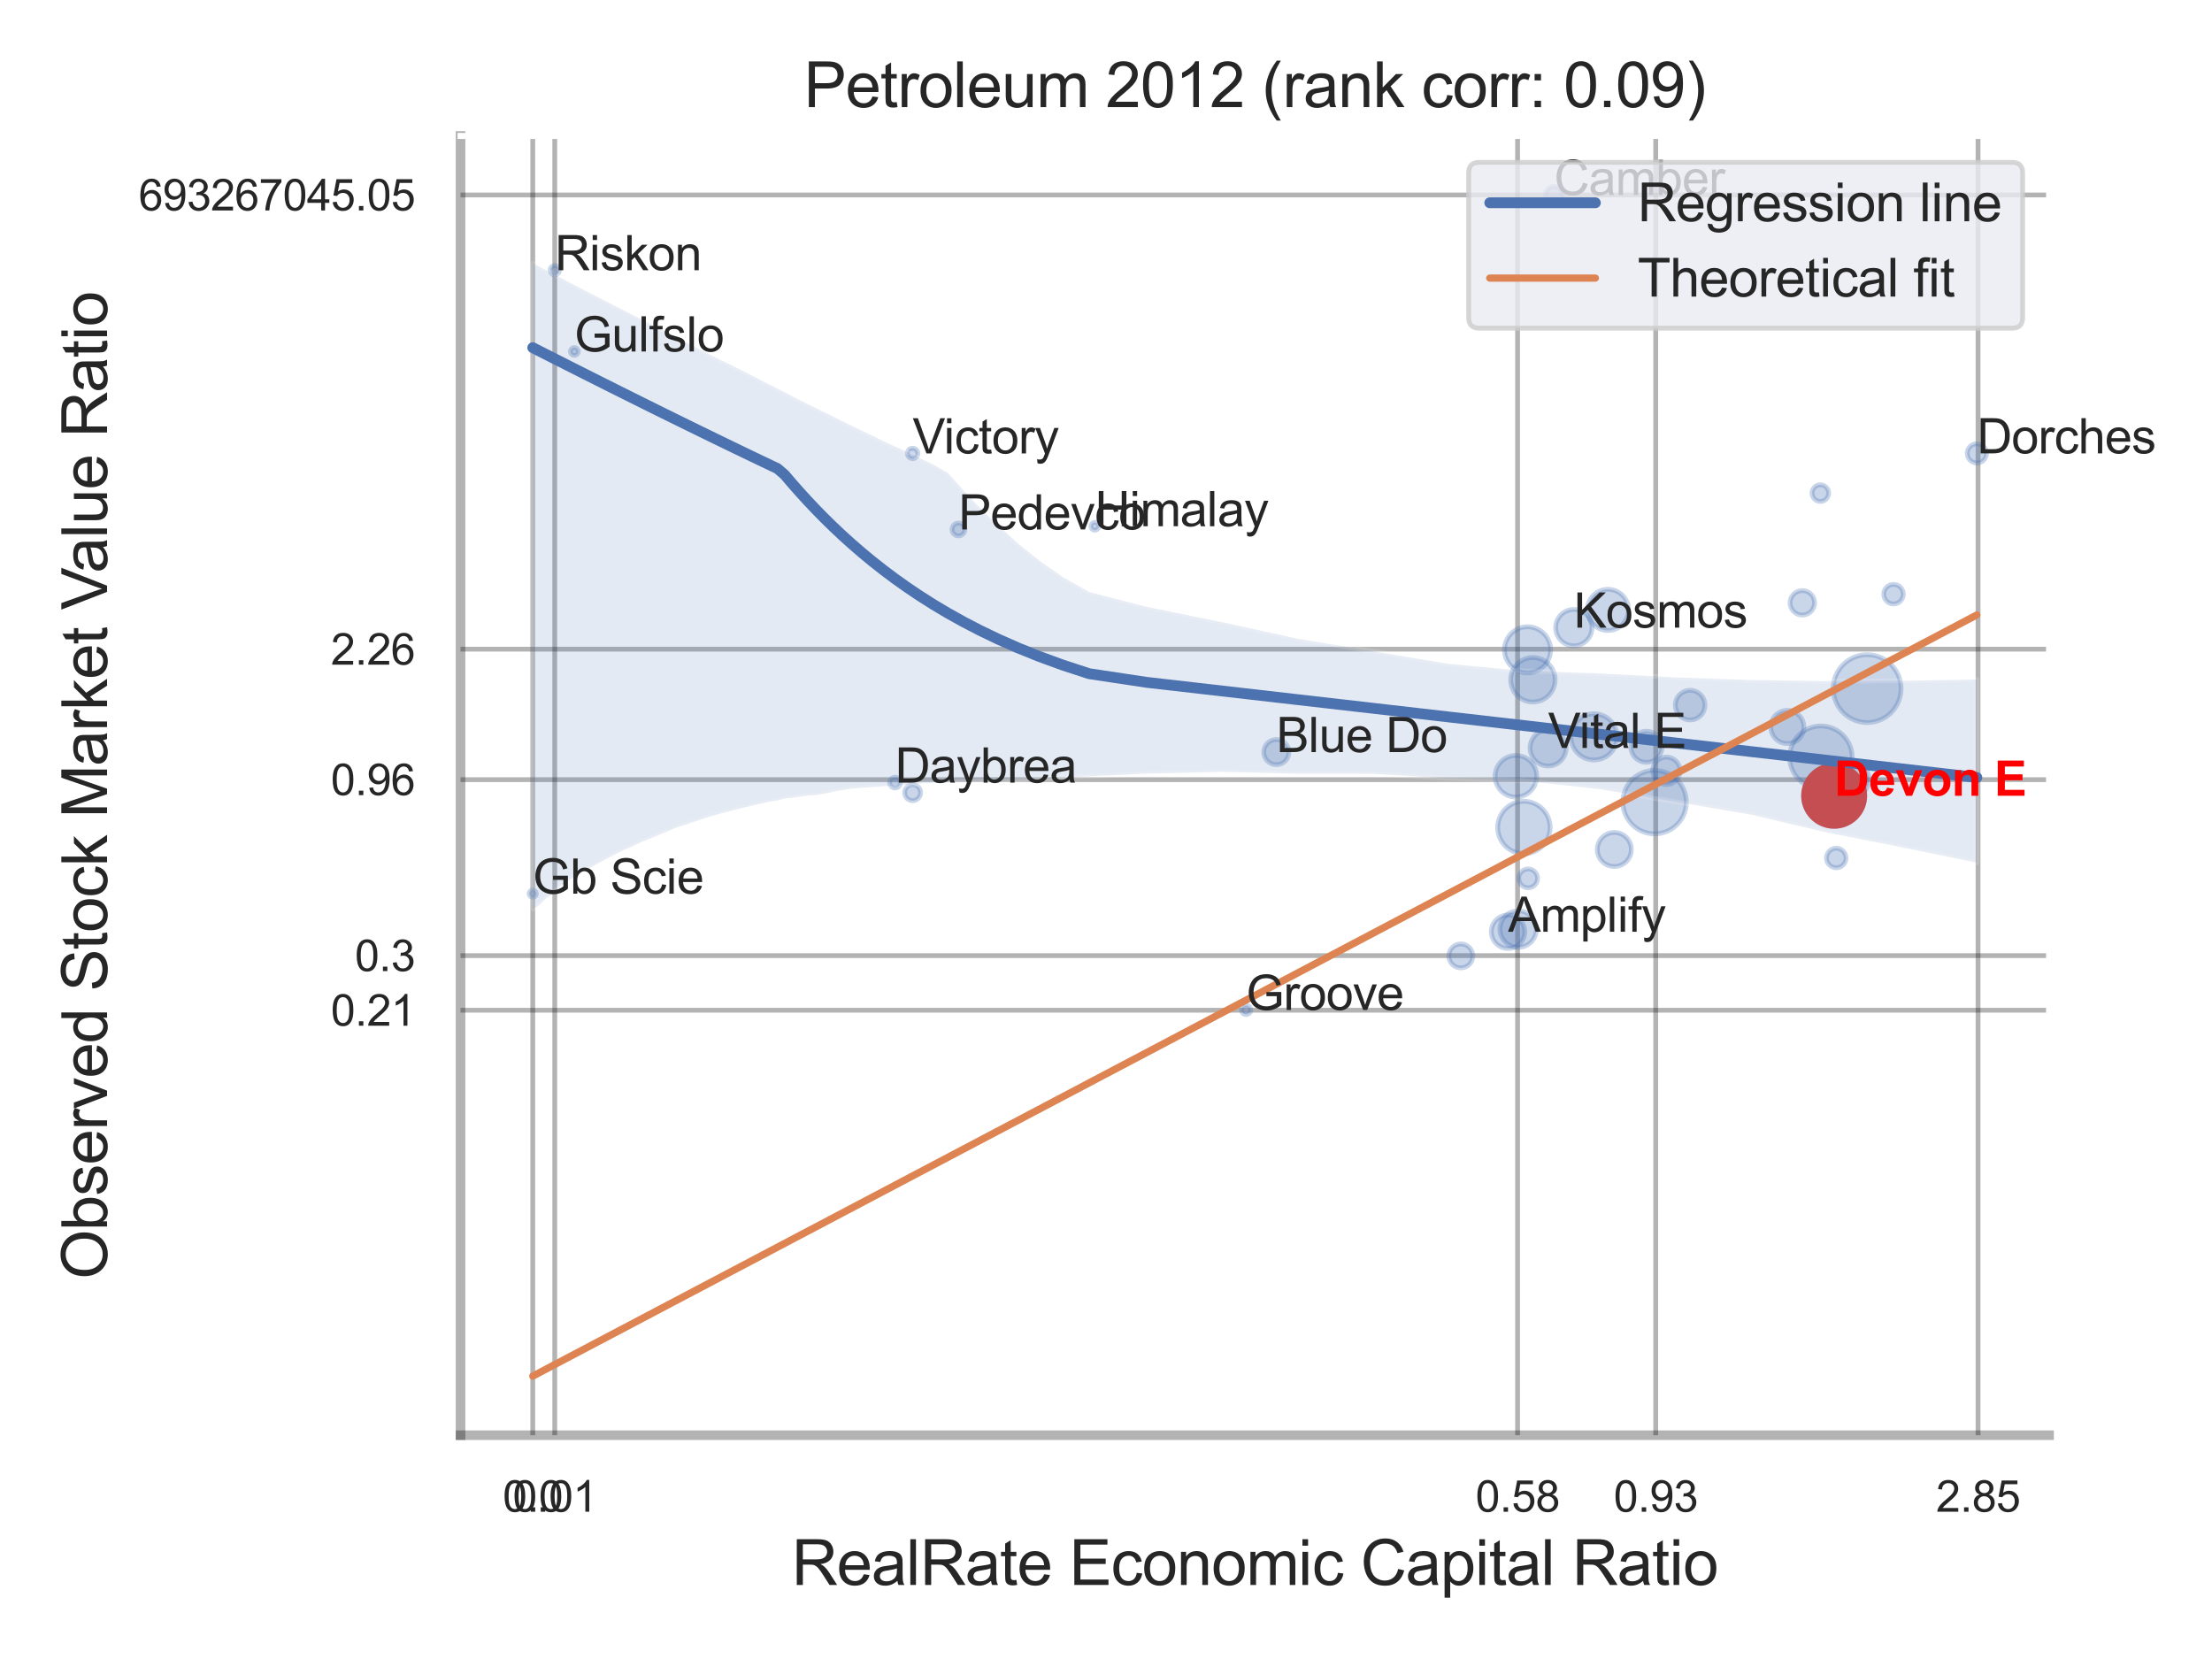 <?xml version="1.0" encoding="utf-8" standalone="no"?>
<!DOCTYPE svg PUBLIC "-//W3C//DTD SVG 1.1//EN"
  "http://www.w3.org/Graphics/SVG/1.1/DTD/svg11.dtd">
<svg xmlns:xlink="http://www.w3.org/1999/xlink" width="460.8pt" height="345.6pt" viewBox="0 0 460.8 345.6" xmlns="http://www.w3.org/2000/svg" version="1.1">
 <defs>
  <style type="text/css">*{stroke-linejoin: round; stroke-linecap: butt}</style>
 </defs>
 <g id="figure_1">
  <g id="patch_1">
   <path d="M 0 345.6 
L 460.8 345.6 
L 460.8 0 
L 0 0 
z
" style="fill: #ffffff"/>
  </g>
  <g id="axes_1">
   <g id="patch_2">
    <path d="M 95.94 298.98 
L 426.858 298.98 
L 426.858 28.32 
L 95.94 28.32 
z
" style="fill: #ffffff"/>
   </g>
   <g id="matplotlib.axis_1">
    <g id="xtick_1">
     <g id="line2d_1">
      <path d="M 110.985 298.98 
L 110.985 28.32 
" clip-path="url(#p24d967a1f0)" style="fill: none; stroke: #000000; stroke-opacity: 0.3; stroke-linecap: round"/>
     </g>
     <g id="text_1">
      <!-- 0.0 -->
      <g style="fill: #262626" transform="translate(104.73 314.922) scale(0.09 -0.09)">
       <defs>
        <path id="ArialMT-30" d="M 266 2259 
Q 266 3072 433 3567 
Q 600 4063 929 4331 
Q 1259 4600 1759 4600 
Q 2128 4600 2406 4451 
Q 2684 4303 2865 4023 
Q 3047 3744 3150 3342 
Q 3253 2941 3253 2259 
Q 3253 1453 3087 958 
Q 2922 463 2592 192 
Q 2263 -78 1759 -78 
Q 1097 -78 719 397 
Q 266 969 266 2259 
z
M 844 2259 
Q 844 1131 1108 757 
Q 1372 384 1759 384 
Q 2147 384 2411 759 
Q 2675 1134 2675 2259 
Q 2675 3391 2411 3762 
Q 2147 4134 1753 4134 
Q 1366 4134 1134 3806 
Q 844 3388 844 2259 
z
" transform="scale(0.016)"/>
        <path id="ArialMT-2e" d="M 581 0 
L 581 641 
L 1222 641 
L 1222 0 
L 581 0 
z
" transform="scale(0.016)"/>
       </defs>
       <use xlink:href="#ArialMT-30"/>
       <use xlink:href="#ArialMT-2e" x="55.615"/>
       <use xlink:href="#ArialMT-30" x="83.398"/>
      </g>
     </g>
    </g>
    <g id="xtick_2">
     <g id="line2d_2">
      <path d="M 115.565 298.98 
L 115.565 28.32 
" clip-path="url(#p24d967a1f0)" style="fill: none; stroke: #000000; stroke-opacity: 0.3; stroke-linecap: round"/>
     </g>
     <g id="text_2">
      <!-- 0.01 -->
      <g style="fill: #262626" transform="translate(106.807 314.922) scale(0.09 -0.09)">
       <defs>
        <path id="ArialMT-31" d="M 2384 0 
L 1822 0 
L 1822 3584 
Q 1619 3391 1289 3197 
Q 959 3003 697 2906 
L 697 3450 
Q 1169 3672 1522 3987 
Q 1875 4303 2022 4600 
L 2384 4600 
L 2384 0 
z
" transform="scale(0.016)"/>
       </defs>
       <use xlink:href="#ArialMT-30"/>
       <use xlink:href="#ArialMT-2e" x="55.615"/>
       <use xlink:href="#ArialMT-30" x="83.398"/>
       <use xlink:href="#ArialMT-31" x="139.014"/>
      </g>
     </g>
    </g>
    <g id="xtick_3">
     <g id="line2d_3">
      <path d="M 316.14 298.98 
L 316.14 28.32 
" clip-path="url(#p24d967a1f0)" style="fill: none; stroke: #000000; stroke-opacity: 0.3; stroke-linecap: round"/>
     </g>
     <g id="text_3">
      <!-- 0.58 -->
      <g style="fill: #262626" transform="translate(307.383 314.922) scale(0.09 -0.09)">
       <defs>
        <path id="ArialMT-35" d="M 266 1200 
L 856 1250 
Q 922 819 1161 601 
Q 1400 384 1738 384 
Q 2144 384 2425 690 
Q 2706 997 2706 1503 
Q 2706 1984 2436 2262 
Q 2166 2541 1728 2541 
Q 1456 2541 1237 2417 
Q 1019 2294 894 2097 
L 366 2166 
L 809 4519 
L 3088 4519 
L 3088 3981 
L 1259 3981 
L 1013 2750 
Q 1425 3038 1878 3038 
Q 2478 3038 2890 2622 
Q 3303 2206 3303 1553 
Q 3303 931 2941 478 
Q 2500 -78 1738 -78 
Q 1113 -78 717 272 
Q 322 622 266 1200 
z
" transform="scale(0.016)"/>
        <path id="ArialMT-38" d="M 1131 2484 
Q 781 2613 612 2850 
Q 444 3088 444 3419 
Q 444 3919 803 4259 
Q 1163 4600 1759 4600 
Q 2359 4600 2725 4251 
Q 3091 3903 3091 3403 
Q 3091 3084 2923 2848 
Q 2756 2613 2416 2484 
Q 2838 2347 3058 2040 
Q 3278 1734 3278 1309 
Q 3278 722 2862 322 
Q 2447 -78 1769 -78 
Q 1091 -78 675 323 
Q 259 725 259 1325 
Q 259 1772 486 2073 
Q 713 2375 1131 2484 
z
M 1019 3438 
Q 1019 3113 1228 2906 
Q 1438 2700 1772 2700 
Q 2097 2700 2305 2904 
Q 2513 3109 2513 3406 
Q 2513 3716 2298 3927 
Q 2084 4138 1766 4138 
Q 1444 4138 1231 3931 
Q 1019 3725 1019 3438 
z
M 838 1322 
Q 838 1081 952 856 
Q 1066 631 1291 507 
Q 1516 384 1775 384 
Q 2178 384 2440 643 
Q 2703 903 2703 1303 
Q 2703 1709 2433 1975 
Q 2163 2241 1756 2241 
Q 1359 2241 1098 1978 
Q 838 1716 838 1322 
z
" transform="scale(0.016)"/>
       </defs>
       <use xlink:href="#ArialMT-30"/>
       <use xlink:href="#ArialMT-2e" x="55.615"/>
       <use xlink:href="#ArialMT-35" x="83.398"/>
       <use xlink:href="#ArialMT-38" x="139.014"/>
      </g>
     </g>
    </g>
    <g id="xtick_4">
     <g id="line2d_4">
      <path d="M 344.917 298.98 
L 344.917 28.32 
" clip-path="url(#p24d967a1f0)" style="fill: none; stroke: #000000; stroke-opacity: 0.3; stroke-linecap: round"/>
     </g>
     <g id="text_4">
      <!-- 0.93 -->
      <g style="fill: #262626" transform="translate(336.16 314.922) scale(0.09 -0.09)">
       <defs>
        <path id="ArialMT-39" d="M 350 1059 
L 891 1109 
Q 959 728 1153 556 
Q 1347 384 1650 384 
Q 1909 384 2104 503 
Q 2300 622 2425 820 
Q 2550 1019 2634 1356 
Q 2719 1694 2719 2044 
Q 2719 2081 2716 2156 
Q 2547 1888 2255 1720 
Q 1963 1553 1622 1553 
Q 1053 1553 659 1965 
Q 266 2378 266 3053 
Q 266 3750 677 4175 
Q 1088 4600 1706 4600 
Q 2153 4600 2523 4359 
Q 2894 4119 3086 3673 
Q 3278 3228 3278 2384 
Q 3278 1506 3087 986 
Q 2897 466 2520 194 
Q 2144 -78 1638 -78 
Q 1100 -78 759 220 
Q 419 519 350 1059 
z
M 2653 3081 
Q 2653 3566 2395 3850 
Q 2138 4134 1775 4134 
Q 1400 4134 1122 3828 
Q 844 3522 844 3034 
Q 844 2597 1108 2323 
Q 1372 2050 1759 2050 
Q 2150 2050 2401 2323 
Q 2653 2597 2653 3081 
z
" transform="scale(0.016)"/>
        <path id="ArialMT-33" d="M 269 1209 
L 831 1284 
Q 928 806 1161 595 
Q 1394 384 1728 384 
Q 2125 384 2398 659 
Q 2672 934 2672 1341 
Q 2672 1728 2419 1979 
Q 2166 2231 1775 2231 
Q 1616 2231 1378 2169 
L 1441 2663 
Q 1497 2656 1531 2656 
Q 1891 2656 2178 2843 
Q 2466 3031 2466 3422 
Q 2466 3731 2256 3934 
Q 2047 4138 1716 4138 
Q 1388 4138 1169 3931 
Q 950 3725 888 3313 
L 325 3413 
Q 428 3978 793 4289 
Q 1159 4600 1703 4600 
Q 2078 4600 2393 4439 
Q 2709 4278 2876 4000 
Q 3044 3722 3044 3409 
Q 3044 3113 2884 2869 
Q 2725 2625 2413 2481 
Q 2819 2388 3044 2092 
Q 3269 1797 3269 1353 
Q 3269 753 2831 336 
Q 2394 -81 1725 -81 
Q 1122 -81 723 278 
Q 325 638 269 1209 
z
" transform="scale(0.016)"/>
       </defs>
       <use xlink:href="#ArialMT-30"/>
       <use xlink:href="#ArialMT-2e" x="55.615"/>
       <use xlink:href="#ArialMT-39" x="83.398"/>
       <use xlink:href="#ArialMT-33" x="139.014"/>
      </g>
     </g>
    </g>
    <g id="xtick_5">
     <g id="line2d_5">
      <path d="M 412.065 298.98 
L 412.065 28.32 
" clip-path="url(#p24d967a1f0)" style="fill: none; stroke: #000000; stroke-opacity: 0.3; stroke-linecap: round"/>
     </g>
     <g id="text_5">
      <!-- 2.85 -->
      <g style="fill: #262626" transform="translate(403.307 314.922) scale(0.09 -0.09)">
       <defs>
        <path id="ArialMT-32" d="M 3222 541 
L 3222 0 
L 194 0 
Q 188 203 259 391 
Q 375 700 629 1000 
Q 884 1300 1366 1694 
Q 2113 2306 2375 2664 
Q 2638 3022 2638 3341 
Q 2638 3675 2398 3904 
Q 2159 4134 1775 4134 
Q 1369 4134 1125 3890 
Q 881 3647 878 3216 
L 300 3275 
Q 359 3922 746 4261 
Q 1134 4600 1788 4600 
Q 2447 4600 2831 4234 
Q 3216 3869 3216 3328 
Q 3216 3053 3103 2787 
Q 2991 2522 2730 2228 
Q 2469 1934 1863 1422 
Q 1356 997 1212 845 
Q 1069 694 975 541 
L 3222 541 
z
" transform="scale(0.016)"/>
       </defs>
       <use xlink:href="#ArialMT-32"/>
       <use xlink:href="#ArialMT-2e" x="55.615"/>
       <use xlink:href="#ArialMT-38" x="83.398"/>
       <use xlink:href="#ArialMT-35" x="139.014"/>
      </g>
     </g>
    </g>
    <g id="xtick_6"/>
    <g id="xtick_7"/>
    <g id="xtick_8"/>
    <g id="text_6">
     <!-- RealRate Economic Capital Ratio -->
     <g style="fill: #262626" transform="translate(164.941 330.174) scale(0.13 -0.13)">
      <defs>
       <path id="ArialMT-52" d="M 503 0 
L 503 4581 
L 2534 4581 
Q 3147 4581 3465 4457 
Q 3784 4334 3975 4021 
Q 4166 3709 4166 3331 
Q 4166 2844 3850 2509 
Q 3534 2175 2875 2084 
Q 3116 1969 3241 1856 
Q 3506 1613 3744 1247 
L 4541 0 
L 3778 0 
L 3172 953 
Q 2906 1366 2734 1584 
Q 2563 1803 2427 1890 
Q 2291 1978 2150 2013 
Q 2047 2034 1813 2034 
L 1109 2034 
L 1109 0 
L 503 0 
z
M 1109 2559 
L 2413 2559 
Q 2828 2559 3062 2645 
Q 3297 2731 3419 2920 
Q 3541 3109 3541 3331 
Q 3541 3656 3305 3865 
Q 3069 4075 2559 4075 
L 1109 4075 
L 1109 2559 
z
" transform="scale(0.016)"/>
       <path id="ArialMT-65" d="M 2694 1069 
L 3275 997 
Q 3138 488 2766 206 
Q 2394 -75 1816 -75 
Q 1088 -75 661 373 
Q 234 822 234 1631 
Q 234 2469 665 2931 
Q 1097 3394 1784 3394 
Q 2450 3394 2872 2941 
Q 3294 2488 3294 1666 
Q 3294 1616 3291 1516 
L 816 1516 
Q 847 969 1125 678 
Q 1403 388 1819 388 
Q 2128 388 2347 550 
Q 2566 713 2694 1069 
z
M 847 1978 
L 2700 1978 
Q 2663 2397 2488 2606 
Q 2219 2931 1791 2931 
Q 1403 2931 1139 2672 
Q 875 2413 847 1978 
z
" transform="scale(0.016)"/>
       <path id="ArialMT-61" d="M 2588 409 
Q 2275 144 1986 34 
Q 1697 -75 1366 -75 
Q 819 -75 525 192 
Q 231 459 231 875 
Q 231 1119 342 1320 
Q 453 1522 633 1644 
Q 813 1766 1038 1828 
Q 1203 1872 1538 1913 
Q 2219 1994 2541 2106 
Q 2544 2222 2544 2253 
Q 2544 2597 2384 2738 
Q 2169 2928 1744 2928 
Q 1347 2928 1158 2789 
Q 969 2650 878 2297 
L 328 2372 
Q 403 2725 575 2942 
Q 747 3159 1072 3276 
Q 1397 3394 1825 3394 
Q 2250 3394 2515 3294 
Q 2781 3194 2906 3042 
Q 3031 2891 3081 2659 
Q 3109 2516 3109 2141 
L 3109 1391 
Q 3109 606 3145 398 
Q 3181 191 3288 0 
L 2700 0 
Q 2613 175 2588 409 
z
M 2541 1666 
Q 2234 1541 1622 1453 
Q 1275 1403 1131 1340 
Q 988 1278 909 1158 
Q 831 1038 831 891 
Q 831 666 1001 516 
Q 1172 366 1500 366 
Q 1825 366 2078 508 
Q 2331 650 2450 897 
Q 2541 1088 2541 1459 
L 2541 1666 
z
" transform="scale(0.016)"/>
       <path id="ArialMT-6c" d="M 409 0 
L 409 4581 
L 972 4581 
L 972 0 
L 409 0 
z
" transform="scale(0.016)"/>
       <path id="ArialMT-74" d="M 1650 503 
L 1731 6 
Q 1494 -44 1306 -44 
Q 1000 -44 831 53 
Q 663 150 594 308 
Q 525 466 525 972 
L 525 2881 
L 113 2881 
L 113 3319 
L 525 3319 
L 525 4141 
L 1084 4478 
L 1084 3319 
L 1650 3319 
L 1650 2881 
L 1084 2881 
L 1084 941 
Q 1084 700 1114 631 
Q 1144 563 1211 522 
Q 1278 481 1403 481 
Q 1497 481 1650 503 
z
" transform="scale(0.016)"/>
       <path id="ArialMT-20" transform="scale(0.016)"/>
       <path id="ArialMT-45" d="M 506 0 
L 506 4581 
L 3819 4581 
L 3819 4041 
L 1113 4041 
L 1113 2638 
L 3647 2638 
L 3647 2100 
L 1113 2100 
L 1113 541 
L 3925 541 
L 3925 0 
L 506 0 
z
" transform="scale(0.016)"/>
       <path id="ArialMT-63" d="M 2588 1216 
L 3141 1144 
Q 3050 572 2676 248 
Q 2303 -75 1759 -75 
Q 1078 -75 664 370 
Q 250 816 250 1647 
Q 250 2184 428 2587 
Q 606 2991 970 3192 
Q 1334 3394 1763 3394 
Q 2303 3394 2647 3120 
Q 2991 2847 3088 2344 
L 2541 2259 
Q 2463 2594 2264 2762 
Q 2066 2931 1784 2931 
Q 1359 2931 1093 2626 
Q 828 2322 828 1663 
Q 828 994 1084 691 
Q 1341 388 1753 388 
Q 2084 388 2306 591 
Q 2528 794 2588 1216 
z
" transform="scale(0.016)"/>
       <path id="ArialMT-6f" d="M 213 1659 
Q 213 2581 725 3025 
Q 1153 3394 1769 3394 
Q 2453 3394 2887 2945 
Q 3322 2497 3322 1706 
Q 3322 1066 3130 698 
Q 2938 331 2570 128 
Q 2203 -75 1769 -75 
Q 1072 -75 642 372 
Q 213 819 213 1659 
z
M 791 1659 
Q 791 1022 1069 705 
Q 1347 388 1769 388 
Q 2188 388 2466 706 
Q 2744 1025 2744 1678 
Q 2744 2294 2464 2611 
Q 2184 2928 1769 2928 
Q 1347 2928 1069 2612 
Q 791 2297 791 1659 
z
" transform="scale(0.016)"/>
       <path id="ArialMT-6e" d="M 422 0 
L 422 3319 
L 928 3319 
L 928 2847 
Q 1294 3394 1984 3394 
Q 2284 3394 2536 3286 
Q 2788 3178 2913 3003 
Q 3038 2828 3088 2588 
Q 3119 2431 3119 2041 
L 3119 0 
L 2556 0 
L 2556 2019 
Q 2556 2363 2490 2533 
Q 2425 2703 2258 2804 
Q 2091 2906 1866 2906 
Q 1506 2906 1245 2678 
Q 984 2450 984 1813 
L 984 0 
L 422 0 
z
" transform="scale(0.016)"/>
       <path id="ArialMT-6d" d="M 422 0 
L 422 3319 
L 925 3319 
L 925 2853 
Q 1081 3097 1340 3245 
Q 1600 3394 1931 3394 
Q 2300 3394 2536 3241 
Q 2772 3088 2869 2813 
Q 3263 3394 3894 3394 
Q 4388 3394 4653 3120 
Q 4919 2847 4919 2278 
L 4919 0 
L 4359 0 
L 4359 2091 
Q 4359 2428 4304 2576 
Q 4250 2725 4106 2815 
Q 3963 2906 3769 2906 
Q 3419 2906 3187 2673 
Q 2956 2441 2956 1928 
L 2956 0 
L 2394 0 
L 2394 2156 
Q 2394 2531 2256 2718 
Q 2119 2906 1806 2906 
Q 1569 2906 1367 2781 
Q 1166 2656 1075 2415 
Q 984 2175 984 1722 
L 984 0 
L 422 0 
z
" transform="scale(0.016)"/>
       <path id="ArialMT-69" d="M 425 3934 
L 425 4581 
L 988 4581 
L 988 3934 
L 425 3934 
z
M 425 0 
L 425 3319 
L 988 3319 
L 988 0 
L 425 0 
z
" transform="scale(0.016)"/>
       <path id="ArialMT-43" d="M 3763 1606 
L 4369 1453 
Q 4178 706 3683 314 
Q 3188 -78 2472 -78 
Q 1731 -78 1267 223 
Q 803 525 561 1097 
Q 319 1669 319 2325 
Q 319 3041 592 3573 
Q 866 4106 1370 4382 
Q 1875 4659 2481 4659 
Q 3169 4659 3637 4309 
Q 4106 3959 4291 3325 
L 3694 3184 
Q 3534 3684 3231 3912 
Q 2928 4141 2469 4141 
Q 1941 4141 1586 3887 
Q 1231 3634 1087 3207 
Q 944 2781 944 2328 
Q 944 1744 1114 1308 
Q 1284 872 1643 656 
Q 2003 441 2422 441 
Q 2931 441 3284 734 
Q 3638 1028 3763 1606 
z
" transform="scale(0.016)"/>
       <path id="ArialMT-70" d="M 422 -1272 
L 422 3319 
L 934 3319 
L 934 2888 
Q 1116 3141 1344 3267 
Q 1572 3394 1897 3394 
Q 2322 3394 2647 3175 
Q 2972 2956 3137 2557 
Q 3303 2159 3303 1684 
Q 3303 1175 3120 767 
Q 2938 359 2589 142 
Q 2241 -75 1856 -75 
Q 1575 -75 1351 44 
Q 1128 163 984 344 
L 984 -1272 
L 422 -1272 
z
M 931 1641 
Q 931 1000 1190 694 
Q 1450 388 1819 388 
Q 2194 388 2461 705 
Q 2728 1022 2728 1688 
Q 2728 2322 2467 2637 
Q 2206 2953 1844 2953 
Q 1484 2953 1207 2617 
Q 931 2281 931 1641 
z
" transform="scale(0.016)"/>
      </defs>
      <use xlink:href="#ArialMT-52"/>
      <use xlink:href="#ArialMT-65" x="72.217"/>
      <use xlink:href="#ArialMT-61" x="127.832"/>
      <use xlink:href="#ArialMT-6c" x="183.447"/>
      <use xlink:href="#ArialMT-52" x="205.664"/>
      <use xlink:href="#ArialMT-61" x="277.881"/>
      <use xlink:href="#ArialMT-74" x="333.496"/>
      <use xlink:href="#ArialMT-65" x="361.279"/>
      <use xlink:href="#ArialMT-20" x="416.895"/>
      <use xlink:href="#ArialMT-45" x="444.678"/>
      <use xlink:href="#ArialMT-63" x="511.377"/>
      <use xlink:href="#ArialMT-6f" x="561.377"/>
      <use xlink:href="#ArialMT-6e" x="616.992"/>
      <use xlink:href="#ArialMT-6f" x="672.607"/>
      <use xlink:href="#ArialMT-6d" x="728.223"/>
      <use xlink:href="#ArialMT-69" x="811.523"/>
      <use xlink:href="#ArialMT-63" x="833.74"/>
      <use xlink:href="#ArialMT-20" x="883.74"/>
      <use xlink:href="#ArialMT-43" x="911.523"/>
      <use xlink:href="#ArialMT-61" x="983.74"/>
      <use xlink:href="#ArialMT-70" x="1039.355"/>
      <use xlink:href="#ArialMT-69" x="1094.971"/>
      <use xlink:href="#ArialMT-74" x="1117.188"/>
      <use xlink:href="#ArialMT-61" x="1144.971"/>
      <use xlink:href="#ArialMT-6c" x="1200.586"/>
      <use xlink:href="#ArialMT-20" x="1222.803"/>
      <use xlink:href="#ArialMT-52" x="1250.586"/>
      <use xlink:href="#ArialMT-61" x="1322.803"/>
      <use xlink:href="#ArialMT-74" x="1378.418"/>
      <use xlink:href="#ArialMT-69" x="1406.201"/>
      <use xlink:href="#ArialMT-6f" x="1428.418"/>
     </g>
    </g>
   </g>
   <g id="matplotlib.axis_2">
    <g id="ytick_1">
     <g id="line2d_6">
      <path d="M 95.94 210.451 
L 426.858 210.451 
" clip-path="url(#p24d967a1f0)" style="fill: none; stroke: #000000; stroke-opacity: 0.3; stroke-linecap: round"/>
     </g>
     <g id="text_7">
      <!-- 0.21 -->
      <g style="fill: #262626" transform="translate(68.925 213.672) scale(0.09 -0.09)">
       <use xlink:href="#ArialMT-30"/>
       <use xlink:href="#ArialMT-2e" x="55.615"/>
       <use xlink:href="#ArialMT-32" x="83.398"/>
       <use xlink:href="#ArialMT-31" x="139.014"/>
      </g>
     </g>
    </g>
    <g id="ytick_2">
     <g id="line2d_7">
      <path d="M 95.94 199.074 
L 426.858 199.074 
" clip-path="url(#p24d967a1f0)" style="fill: none; stroke: #000000; stroke-opacity: 0.3; stroke-linecap: round"/>
     </g>
     <g id="text_8">
      <!-- 0.3 -->
      <g style="fill: #262626" transform="translate(73.93 202.295) scale(0.09 -0.09)">
       <use xlink:href="#ArialMT-30"/>
       <use xlink:href="#ArialMT-2e" x="55.615"/>
       <use xlink:href="#ArialMT-33" x="83.398"/>
      </g>
     </g>
    </g>
    <g id="ytick_3">
     <g id="line2d_8">
      <path d="M 95.94 162.415 
L 426.858 162.415 
" clip-path="url(#p24d967a1f0)" style="fill: none; stroke: #000000; stroke-opacity: 0.3; stroke-linecap: round"/>
     </g>
     <g id="text_9">
      <!-- 0.96 -->
      <g style="fill: #262626" transform="translate(68.925 165.636) scale(0.09 -0.09)">
       <defs>
        <path id="ArialMT-36" d="M 3184 3459 
L 2625 3416 
Q 2550 3747 2413 3897 
Q 2184 4138 1850 4138 
Q 1581 4138 1378 3988 
Q 1113 3794 959 3422 
Q 806 3050 800 2363 
Q 1003 2672 1297 2822 
Q 1591 2972 1913 2972 
Q 2475 2972 2870 2558 
Q 3266 2144 3266 1488 
Q 3266 1056 3080 686 
Q 2894 316 2569 119 
Q 2244 -78 1831 -78 
Q 1128 -78 684 439 
Q 241 956 241 2144 
Q 241 3472 731 4075 
Q 1159 4600 1884 4600 
Q 2425 4600 2770 4297 
Q 3116 3994 3184 3459 
z
M 888 1484 
Q 888 1194 1011 928 
Q 1134 663 1356 523 
Q 1578 384 1822 384 
Q 2178 384 2434 671 
Q 2691 959 2691 1453 
Q 2691 1928 2437 2201 
Q 2184 2475 1800 2475 
Q 1419 2475 1153 2201 
Q 888 1928 888 1484 
z
" transform="scale(0.016)"/>
       </defs>
       <use xlink:href="#ArialMT-30"/>
       <use xlink:href="#ArialMT-2e" x="55.615"/>
       <use xlink:href="#ArialMT-39" x="83.398"/>
       <use xlink:href="#ArialMT-36" x="139.014"/>
      </g>
     </g>
    </g>
    <g id="ytick_4">
     <g id="line2d_9">
      <path d="M 95.94 135.236 
L 426.858 135.236 
" clip-path="url(#p24d967a1f0)" style="fill: none; stroke: #000000; stroke-opacity: 0.3; stroke-linecap: round"/>
     </g>
     <g id="text_10">
      <!-- 2.26 -->
      <g style="fill: #262626" transform="translate(68.925 138.457) scale(0.09 -0.09)">
       <use xlink:href="#ArialMT-32"/>
       <use xlink:href="#ArialMT-2e" x="55.615"/>
       <use xlink:href="#ArialMT-32" x="83.398"/>
       <use xlink:href="#ArialMT-36" x="139.014"/>
      </g>
     </g>
    </g>
    <g id="ytick_5">
     <g id="line2d_10">
      <path d="M 95.94 40.619 
L 426.858 40.619 
" clip-path="url(#p24d967a1f0)" style="fill: none; stroke: #000000; stroke-opacity: 0.3; stroke-linecap: round"/>
     </g>
     <g id="text_11">
      <!-- 693267045.05 -->
      <g style="fill: #262626" transform="translate(28.886 43.84) scale(0.09 -0.09)">
       <defs>
        <path id="ArialMT-37" d="M 303 3981 
L 303 4522 
L 3269 4522 
L 3269 4084 
Q 2831 3619 2401 2847 
Q 1972 2075 1738 1259 
Q 1569 684 1522 0 
L 944 0 
Q 953 541 1156 1306 
Q 1359 2072 1739 2783 
Q 2119 3494 2547 3981 
L 303 3981 
z
" transform="scale(0.016)"/>
        <path id="ArialMT-34" d="M 2069 0 
L 2069 1097 
L 81 1097 
L 81 1613 
L 2172 4581 
L 2631 4581 
L 2631 1613 
L 3250 1613 
L 3250 1097 
L 2631 1097 
L 2631 0 
L 2069 0 
z
M 2069 1613 
L 2069 3678 
L 634 1613 
L 2069 1613 
z
" transform="scale(0.016)"/>
       </defs>
       <use xlink:href="#ArialMT-36"/>
       <use xlink:href="#ArialMT-39" x="55.615"/>
       <use xlink:href="#ArialMT-33" x="111.23"/>
       <use xlink:href="#ArialMT-32" x="166.846"/>
       <use xlink:href="#ArialMT-36" x="222.461"/>
       <use xlink:href="#ArialMT-37" x="278.076"/>
       <use xlink:href="#ArialMT-30" x="333.691"/>
       <use xlink:href="#ArialMT-34" x="389.307"/>
       <use xlink:href="#ArialMT-35" x="444.922"/>
       <use xlink:href="#ArialMT-2e" x="500.537"/>
       <use xlink:href="#ArialMT-30" x="528.32"/>
       <use xlink:href="#ArialMT-35" x="583.936"/>
      </g>
     </g>
    </g>
    <g id="ytick_6"/>
    <g id="ytick_7"/>
    <g id="ytick_8"/>
    <g id="ytick_9"/>
    <g id="ytick_10"/>
    <g id="text_12">
     <!-- Observed Stock Market Value Ratio -->
     <g style="fill: #262626" transform="translate(22.303 266.489) rotate(-90) scale(0.13 -0.13)">
      <defs>
       <path id="ArialMT-4f" d="M 309 2231 
Q 309 3372 921 4017 
Q 1534 4663 2503 4663 
Q 3138 4663 3647 4359 
Q 4156 4056 4423 3514 
Q 4691 2972 4691 2284 
Q 4691 1588 4409 1038 
Q 4128 488 3612 205 
Q 3097 -78 2500 -78 
Q 1853 -78 1343 234 
Q 834 547 571 1087 
Q 309 1628 309 2231 
z
M 934 2222 
Q 934 1394 1379 917 
Q 1825 441 2497 441 
Q 3181 441 3623 922 
Q 4066 1403 4066 2288 
Q 4066 2847 3877 3264 
Q 3688 3681 3323 3911 
Q 2959 4141 2506 4141 
Q 1863 4141 1398 3698 
Q 934 3256 934 2222 
z
" transform="scale(0.016)"/>
       <path id="ArialMT-62" d="M 941 0 
L 419 0 
L 419 4581 
L 981 4581 
L 981 2947 
Q 1338 3394 1891 3394 
Q 2197 3394 2470 3270 
Q 2744 3147 2920 2923 
Q 3097 2700 3197 2384 
Q 3297 2069 3297 1709 
Q 3297 856 2875 390 
Q 2453 -75 1863 -75 
Q 1275 -75 941 416 
L 941 0 
z
M 934 1684 
Q 934 1088 1097 822 
Q 1363 388 1816 388 
Q 2184 388 2453 708 
Q 2722 1028 2722 1663 
Q 2722 2313 2464 2622 
Q 2206 2931 1841 2931 
Q 1472 2931 1203 2611 
Q 934 2291 934 1684 
z
" transform="scale(0.016)"/>
       <path id="ArialMT-73" d="M 197 991 
L 753 1078 
Q 800 744 1014 566 
Q 1228 388 1613 388 
Q 2000 388 2187 545 
Q 2375 703 2375 916 
Q 2375 1106 2209 1216 
Q 2094 1291 1634 1406 
Q 1016 1563 777 1677 
Q 538 1791 414 1992 
Q 291 2194 291 2438 
Q 291 2659 392 2848 
Q 494 3038 669 3163 
Q 800 3259 1026 3326 
Q 1253 3394 1513 3394 
Q 1903 3394 2198 3281 
Q 2494 3169 2634 2976 
Q 2775 2784 2828 2463 
L 2278 2388 
Q 2241 2644 2061 2787 
Q 1881 2931 1553 2931 
Q 1166 2931 1000 2803 
Q 834 2675 834 2503 
Q 834 2394 903 2306 
Q 972 2216 1119 2156 
Q 1203 2125 1616 2013 
Q 2213 1853 2448 1751 
Q 2684 1650 2818 1456 
Q 2953 1263 2953 975 
Q 2953 694 2789 445 
Q 2625 197 2315 61 
Q 2006 -75 1616 -75 
Q 969 -75 630 194 
Q 291 463 197 991 
z
" transform="scale(0.016)"/>
       <path id="ArialMT-72" d="M 416 0 
L 416 3319 
L 922 3319 
L 922 2816 
Q 1116 3169 1280 3281 
Q 1444 3394 1641 3394 
Q 1925 3394 2219 3213 
L 2025 2691 
Q 1819 2813 1613 2813 
Q 1428 2813 1281 2702 
Q 1134 2591 1072 2394 
Q 978 2094 978 1738 
L 978 0 
L 416 0 
z
" transform="scale(0.016)"/>
       <path id="ArialMT-76" d="M 1344 0 
L 81 3319 
L 675 3319 
L 1388 1331 
Q 1503 1009 1600 663 
Q 1675 925 1809 1294 
L 2547 3319 
L 3125 3319 
L 1869 0 
L 1344 0 
z
" transform="scale(0.016)"/>
       <path id="ArialMT-64" d="M 2575 0 
L 2575 419 
Q 2259 -75 1647 -75 
Q 1250 -75 917 144 
Q 584 363 401 755 
Q 219 1147 219 1656 
Q 219 2153 384 2558 
Q 550 2963 881 3178 
Q 1213 3394 1622 3394 
Q 1922 3394 2156 3267 
Q 2391 3141 2538 2938 
L 2538 4581 
L 3097 4581 
L 3097 0 
L 2575 0 
z
M 797 1656 
Q 797 1019 1065 703 
Q 1334 388 1700 388 
Q 2069 388 2326 689 
Q 2584 991 2584 1609 
Q 2584 2291 2321 2609 
Q 2059 2928 1675 2928 
Q 1300 2928 1048 2622 
Q 797 2316 797 1656 
z
" transform="scale(0.016)"/>
       <path id="ArialMT-53" d="M 288 1472 
L 859 1522 
Q 900 1178 1048 958 
Q 1197 738 1509 602 
Q 1822 466 2213 466 
Q 2559 466 2825 569 
Q 3091 672 3220 851 
Q 3350 1031 3350 1244 
Q 3350 1459 3225 1620 
Q 3100 1781 2813 1891 
Q 2628 1963 1997 2114 
Q 1366 2266 1113 2400 
Q 784 2572 623 2826 
Q 463 3081 463 3397 
Q 463 3744 659 4045 
Q 856 4347 1234 4503 
Q 1613 4659 2075 4659 
Q 2584 4659 2973 4495 
Q 3363 4331 3572 4012 
Q 3781 3694 3797 3291 
L 3216 3247 
Q 3169 3681 2898 3903 
Q 2628 4125 2100 4125 
Q 1550 4125 1298 3923 
Q 1047 3722 1047 3438 
Q 1047 3191 1225 3031 
Q 1400 2872 2139 2705 
Q 2878 2538 3153 2413 
Q 3553 2228 3743 1945 
Q 3934 1663 3934 1294 
Q 3934 928 3725 604 
Q 3516 281 3123 101 
Q 2731 -78 2241 -78 
Q 1619 -78 1198 103 
Q 778 284 539 648 
Q 300 1013 288 1472 
z
" transform="scale(0.016)"/>
       <path id="ArialMT-6b" d="M 425 0 
L 425 4581 
L 988 4581 
L 988 1969 
L 2319 3319 
L 3047 3319 
L 1778 2088 
L 3175 0 
L 2481 0 
L 1384 1697 
L 988 1316 
L 988 0 
L 425 0 
z
" transform="scale(0.016)"/>
       <path id="ArialMT-4d" d="M 475 0 
L 475 4581 
L 1388 4581 
L 2472 1338 
Q 2622 884 2691 659 
Q 2769 909 2934 1394 
L 4031 4581 
L 4847 4581 
L 4847 0 
L 4263 0 
L 4263 3834 
L 2931 0 
L 2384 0 
L 1059 3900 
L 1059 0 
L 475 0 
z
" transform="scale(0.016)"/>
       <path id="ArialMT-56" d="M 1803 0 
L 28 4581 
L 684 4581 
L 1875 1253 
Q 2019 853 2116 503 
Q 2222 878 2363 1253 
L 3600 4581 
L 4219 4581 
L 2425 0 
L 1803 0 
z
" transform="scale(0.016)"/>
       <path id="ArialMT-75" d="M 2597 0 
L 2597 488 
Q 2209 -75 1544 -75 
Q 1250 -75 995 37 
Q 741 150 617 320 
Q 494 491 444 738 
Q 409 903 409 1263 
L 409 3319 
L 972 3319 
L 972 1478 
Q 972 1038 1006 884 
Q 1059 663 1231 536 
Q 1403 409 1656 409 
Q 1909 409 2131 539 
Q 2353 669 2445 892 
Q 2538 1116 2538 1541 
L 2538 3319 
L 3100 3319 
L 3100 0 
L 2597 0 
z
" transform="scale(0.016)"/>
      </defs>
      <use xlink:href="#ArialMT-4f"/>
      <use xlink:href="#ArialMT-62" x="77.783"/>
      <use xlink:href="#ArialMT-73" x="133.398"/>
      <use xlink:href="#ArialMT-65" x="183.398"/>
      <use xlink:href="#ArialMT-72" x="239.014"/>
      <use xlink:href="#ArialMT-76" x="272.314"/>
      <use xlink:href="#ArialMT-65" x="322.314"/>
      <use xlink:href="#ArialMT-64" x="377.93"/>
      <use xlink:href="#ArialMT-20" x="433.545"/>
      <use xlink:href="#ArialMT-53" x="461.328"/>
      <use xlink:href="#ArialMT-74" x="528.027"/>
      <use xlink:href="#ArialMT-6f" x="555.811"/>
      <use xlink:href="#ArialMT-63" x="611.426"/>
      <use xlink:href="#ArialMT-6b" x="661.426"/>
      <use xlink:href="#ArialMT-20" x="711.426"/>
      <use xlink:href="#ArialMT-4d" x="739.209"/>
      <use xlink:href="#ArialMT-61" x="822.51"/>
      <use xlink:href="#ArialMT-72" x="878.125"/>
      <use xlink:href="#ArialMT-6b" x="911.426"/>
      <use xlink:href="#ArialMT-65" x="961.426"/>
      <use xlink:href="#ArialMT-74" x="1017.041"/>
      <use xlink:href="#ArialMT-20" x="1044.824"/>
      <use xlink:href="#ArialMT-56" x="1072.607"/>
      <use xlink:href="#ArialMT-61" x="1131.932"/>
      <use xlink:href="#ArialMT-6c" x="1187.547"/>
      <use xlink:href="#ArialMT-75" x="1209.764"/>
      <use xlink:href="#ArialMT-65" x="1265.379"/>
      <use xlink:href="#ArialMT-20" x="1320.994"/>
      <use xlink:href="#ArialMT-52" x="1348.777"/>
      <use xlink:href="#ArialMT-61" x="1420.994"/>
      <use xlink:href="#ArialMT-74" x="1476.609"/>
      <use xlink:href="#ArialMT-69" x="1504.393"/>
      <use xlink:href="#ArialMT-6f" x="1526.609"/>
     </g>
    </g>
   </g>
   <g id="PathCollection_1">
    <path d="M 318.213 140.173 
C 319.488 140.173 320.71 139.666 321.612 138.765 
C 322.513 137.864 323.019 136.641 323.019 135.367 
C 323.019 134.092 322.513 132.87 321.612 131.968 
C 320.71 131.067 319.488 130.561 318.213 130.561 
C 316.939 130.561 315.716 131.067 314.815 131.968 
C 313.914 132.87 313.407 134.092 313.407 135.367 
C 313.407 136.641 313.914 137.864 314.815 138.765 
C 315.716 139.666 316.939 140.173 318.213 140.173 
z
" clip-path="url(#p24d967a1f0)" style="fill: #4c72b0; fill-opacity: 0.3; stroke: #4c72b0; stroke-opacity: 0.3"/>
    <path d="M 318.34 184.943 
C 318.86 184.943 319.36 184.737 319.728 184.368 
C 320.096 184 320.303 183.501 320.303 182.98 
C 320.303 182.459 320.096 181.96 319.728 181.592 
C 319.36 181.223 318.86 181.017 318.34 181.017 
C 317.819 181.017 317.32 181.223 316.951 181.592 
C 316.583 181.96 316.376 182.459 316.376 182.98 
C 316.376 183.501 316.583 184 316.951 184.368 
C 317.32 184.737 317.819 184.943 318.34 184.943 
z
" clip-path="url(#p24d967a1f0)" style="fill: #4c72b0; fill-opacity: 0.3; stroke: #4c72b0; stroke-opacity: 0.3"/>
    <path d="M 316.268 197.353 
C 317.277 197.353 318.245 196.952 318.958 196.239 
C 319.671 195.525 320.072 194.558 320.072 193.549 
C 320.072 192.54 319.671 191.573 318.958 190.859 
C 318.245 190.146 317.277 189.745 316.268 189.745 
C 315.26 189.745 314.292 190.146 313.579 190.859 
C 312.865 191.573 312.464 192.54 312.464 193.549 
C 312.464 194.558 312.865 195.525 313.579 196.239 
C 314.292 196.952 315.26 197.353 316.268 197.353 
z
" clip-path="url(#p24d967a1f0)" style="fill: #4c72b0; fill-opacity: 0.3; stroke: #4c72b0; stroke-opacity: 0.3"/>
    <path d="M 332.059 158.316 
C 333.336 158.316 334.562 157.808 335.465 156.905 
C 336.368 156.002 336.876 154.776 336.876 153.499 
C 336.876 152.221 336.368 150.996 335.465 150.093 
C 334.562 149.189 333.336 148.682 332.059 148.682 
C 330.781 148.682 329.556 149.189 328.653 150.093 
C 327.749 150.996 327.242 152.221 327.242 153.499 
C 327.242 154.776 327.749 156.002 328.653 156.905 
C 329.556 157.808 330.781 158.316 332.059 158.316 
z
" clip-path="url(#p24d967a1f0)" style="fill: #4c72b0; fill-opacity: 0.3; stroke: #4c72b0; stroke-opacity: 0.3"/>
    <path d="M 304.317 201.632 
C 304.98 201.632 305.616 201.368 306.084 200.9 
C 306.553 200.431 306.817 199.795 306.817 199.132 
C 306.817 198.469 306.553 197.833 306.084 197.364 
C 305.616 196.895 304.98 196.632 304.317 196.632 
C 303.654 196.632 303.018 196.895 302.549 197.364 
C 302.08 197.833 301.817 198.469 301.817 199.132 
C 301.817 199.795 302.08 200.431 302.549 200.9 
C 303.018 201.368 303.654 201.632 304.317 201.632 
z
" clip-path="url(#p24d967a1f0)" style="fill: #4c72b0; fill-opacity: 0.3; stroke: #4c72b0; stroke-opacity: 0.3"/>
    <path d="M 382.525 180.769 
C 383.064 180.769 383.582 180.555 383.963 180.173 
C 384.344 179.792 384.559 179.274 384.559 178.735 
C 384.559 178.196 384.344 177.678 383.963 177.297 
C 383.582 176.916 383.064 176.701 382.525 176.701 
C 381.985 176.701 381.468 176.916 381.087 177.297 
C 380.705 177.678 380.491 178.196 380.491 178.735 
C 380.491 179.274 380.705 179.792 381.087 180.173 
C 381.468 180.555 381.985 180.769 382.525 180.769 
z
" clip-path="url(#p24d967a1f0)" style="fill: #4c72b0; fill-opacity: 0.3; stroke: #4c72b0; stroke-opacity: 0.3"/>
    <path d="M 344.682 173.704 
C 346.437 173.704 348.12 173.007 349.361 171.766 
C 350.602 170.525 351.299 168.842 351.299 167.087 
C 351.299 165.333 350.602 163.65 349.361 162.409 
C 348.12 161.168 346.437 160.471 344.682 160.471 
C 342.928 160.471 341.245 161.168 340.004 162.409 
C 338.763 163.65 338.066 165.333 338.066 167.087 
C 338.066 168.842 338.763 170.525 340.004 171.766 
C 341.245 173.007 342.928 173.704 344.682 173.704 
z
" clip-path="url(#p24d967a1f0)" style="fill: #4c72b0; fill-opacity: 0.3; stroke: #4c72b0; stroke-opacity: 0.3"/>
    <path d="M 394.455 125.819 
C 394.996 125.819 395.515 125.604 395.898 125.221 
C 396.281 124.838 396.496 124.319 396.496 123.778 
C 396.496 123.237 396.281 122.717 395.898 122.335 
C 395.515 121.952 394.996 121.737 394.455 121.737 
C 393.914 121.737 393.394 121.952 393.012 122.335 
C 392.629 122.717 392.414 123.237 392.414 123.778 
C 392.414 124.319 392.629 124.838 393.012 125.221 
C 393.394 125.604 393.914 125.819 394.455 125.819 
z
" clip-path="url(#p24d967a1f0)" style="fill: #4c72b0; fill-opacity: 0.3; stroke: #4c72b0; stroke-opacity: 0.3"/>
    <path d="M 319.332 146.244 
C 320.56 146.244 321.739 145.756 322.607 144.887 
C 323.476 144.018 323.964 142.84 323.964 141.612 
C 323.964 140.383 323.476 139.205 322.607 138.336 
C 321.739 137.468 320.56 136.98 319.332 136.98 
C 318.103 136.98 316.925 137.468 316.057 138.336 
C 315.188 139.205 314.7 140.383 314.7 141.612 
C 314.7 142.84 315.188 144.018 316.057 144.887 
C 316.925 145.756 318.103 146.244 319.332 146.244 
z
" clip-path="url(#p24d967a1f0)" style="fill: #4c72b0; fill-opacity: 0.3; stroke: #4c72b0; stroke-opacity: 0.3"/>
    <path d="M 190.12 95.543 
C 190.408 95.543 190.684 95.429 190.888 95.225 
C 191.091 95.021 191.206 94.745 191.206 94.457 
C 191.206 94.169 191.091 93.893 190.888 93.689 
C 190.684 93.485 190.408 93.371 190.12 93.371 
C 189.831 93.371 189.555 93.485 189.352 93.689 
C 189.148 93.893 189.033 94.169 189.033 94.457 
C 189.033 94.745 189.148 95.021 189.352 95.225 
C 189.555 95.429 189.831 95.543 190.12 95.543 
z
" clip-path="url(#p24d967a1f0)" style="fill: #4c72b0; fill-opacity: 0.3; stroke: #4c72b0; stroke-opacity: 0.3"/>
    <path d="M 379.329 164.268 
C 381.058 164.268 382.717 163.581 383.939 162.359 
C 385.162 161.136 385.849 159.478 385.849 157.749 
C 385.849 156.02 385.162 154.362 383.939 153.139 
C 382.717 151.916 381.058 151.23 379.329 151.23 
C 377.6 151.23 375.942 151.916 374.719 153.139 
C 373.497 154.362 372.81 156.02 372.81 157.749 
C 372.81 159.478 373.497 161.136 374.719 162.359 
C 375.942 163.581 377.6 164.268 379.329 164.268 
z
" clip-path="url(#p24d967a1f0)" style="fill: #4c72b0; fill-opacity: 0.3; stroke: #4c72b0; stroke-opacity: 0.3"/>
    <path d="M 265.888 159.303 
C 266.584 159.303 267.252 159.026 267.744 158.534 
C 268.237 158.041 268.513 157.374 268.513 156.677 
C 268.513 155.981 268.237 155.314 267.744 154.821 
C 267.252 154.329 266.584 154.052 265.888 154.052 
C 265.192 154.052 264.524 154.329 264.032 154.821 
C 263.539 155.314 263.263 155.981 263.263 156.677 
C 263.263 157.374 263.539 158.041 264.032 158.534 
C 264.524 159.026 265.192 159.303 265.888 159.303 
z
" clip-path="url(#p24d967a1f0)" style="fill: #4c72b0; fill-opacity: 0.3; stroke: #4c72b0; stroke-opacity: 0.3"/>
    <path d="M 388.958 150.526 
C 390.834 150.526 392.632 149.781 393.958 148.454 
C 395.284 147.128 396.029 145.33 396.029 143.454 
C 396.029 141.579 395.284 139.781 393.958 138.454 
C 392.632 137.128 390.834 136.383 388.958 136.383 
C 387.083 136.383 385.284 137.128 383.958 138.454 
C 382.632 139.781 381.887 141.579 381.887 143.454 
C 381.887 145.33 382.632 147.128 383.958 148.454 
C 385.284 149.781 387.083 150.526 388.958 150.526 
z
" clip-path="url(#p24d967a1f0)" style="fill: #4c72b0; fill-opacity: 0.3; stroke: #4c72b0; stroke-opacity: 0.3"/>
    <path d="M 336.289 180.51 
C 337.23 180.51 338.133 180.137 338.798 179.471 
C 339.464 178.806 339.837 177.903 339.837 176.962 
C 339.837 176.021 339.464 175.118 338.798 174.453 
C 338.133 173.788 337.23 173.414 336.289 173.414 
C 335.348 173.414 334.445 173.788 333.78 174.453 
C 333.115 175.118 332.741 176.021 332.741 176.962 
C 332.741 177.903 333.115 178.806 333.78 179.471 
C 334.445 180.137 335.348 180.51 336.289 180.51 
z
" clip-path="url(#p24d967a1f0)" style="fill: #4c72b0; fill-opacity: 0.3; stroke: #4c72b0; stroke-opacity: 0.3"/>
    <path d="M 334.968 131.334 
C 336.104 131.334 337.193 130.883 337.997 130.08 
C 338.8 129.277 339.251 128.187 339.251 127.052 
C 339.251 125.916 338.8 124.826 337.997 124.023 
C 337.193 123.22 336.104 122.769 334.968 122.769 
C 333.833 122.769 332.743 123.22 331.94 124.023 
C 331.137 124.826 330.686 125.916 330.686 127.052 
C 330.686 128.187 331.137 129.277 331.94 130.08 
C 332.743 130.883 333.833 131.334 334.968 131.334 
z
" clip-path="url(#p24d967a1f0)" style="fill: #4c72b0; fill-opacity: 0.3; stroke: #4c72b0; stroke-opacity: 0.3"/>
    <path d="M 315.796 166.042 
C 316.946 166.042 318.049 165.585 318.862 164.772 
C 319.675 163.959 320.132 162.856 320.132 161.707 
C 320.132 160.557 319.675 159.454 318.862 158.641 
C 318.049 157.828 316.946 157.372 315.796 157.372 
C 314.647 157.372 313.544 157.828 312.731 158.641 
C 311.918 159.454 311.461 160.557 311.461 161.707 
C 311.461 162.856 311.918 163.959 312.731 164.772 
C 313.544 165.585 314.647 166.042 315.796 166.042 
z
" clip-path="url(#p24d967a1f0)" style="fill: #4c72b0; fill-opacity: 0.3; stroke: #4c72b0; stroke-opacity: 0.3"/>
    <path d="M 375.456 128.131 
C 376.133 128.131 376.782 127.862 377.26 127.383 
C 377.739 126.905 378.008 126.256 378.008 125.579 
C 378.008 124.903 377.739 124.254 377.26 123.775 
C 376.782 123.297 376.133 123.028 375.456 123.028 
C 374.78 123.028 374.131 123.297 373.652 123.775 
C 373.174 124.254 372.905 124.903 372.905 125.579 
C 372.905 126.256 373.174 126.905 373.652 127.383 
C 374.131 127.862 374.78 128.131 375.456 128.131 
z
" clip-path="url(#p24d967a1f0)" style="fill: #4c72b0; fill-opacity: 0.3; stroke: #4c72b0; stroke-opacity: 0.3"/>
    <path d="M 259.592 211.352 
C 259.847 211.352 260.091 211.251 260.271 211.071 
C 260.451 210.891 260.553 210.646 260.553 210.391 
C 260.553 210.137 260.451 209.892 260.271 209.712 
C 260.091 209.532 259.847 209.43 259.592 209.43 
C 259.337 209.43 259.092 209.532 258.912 209.712 
C 258.732 209.892 258.631 210.137 258.631 210.391 
C 258.631 210.646 258.732 210.891 258.912 211.071 
C 259.092 211.251 259.337 211.352 259.592 211.352 
z
" clip-path="url(#p24d967a1f0)" style="fill: #4c72b0; fill-opacity: 0.3; stroke: #4c72b0; stroke-opacity: 0.3"/>
    <path d="M 379.218 104.46 
C 379.677 104.46 380.117 104.278 380.442 103.953 
C 380.767 103.628 380.949 103.188 380.949 102.729 
C 380.949 102.27 380.767 101.829 380.442 101.505 
C 380.117 101.18 379.677 100.997 379.218 100.997 
C 378.759 100.997 378.318 101.18 377.994 101.505 
C 377.669 101.829 377.486 102.27 377.486 102.729 
C 377.486 103.188 377.669 103.628 377.994 103.953 
C 378.318 104.278 378.759 104.46 379.218 104.46 
z
" clip-path="url(#p24d967a1f0)" style="fill: #4c72b0; fill-opacity: 0.3; stroke: #4c72b0; stroke-opacity: 0.3"/>
    <path d="M 317.458 177.841 
C 318.906 177.841 320.296 177.265 321.32 176.241 
C 322.344 175.217 322.92 173.827 322.92 172.379 
C 322.92 170.93 322.344 169.541 321.32 168.517 
C 320.296 167.492 318.906 166.917 317.458 166.917 
C 316.009 166.917 314.62 167.492 313.596 168.517 
C 312.572 169.541 311.996 170.93 311.996 172.379 
C 311.996 173.827 312.572 175.217 313.596 176.241 
C 314.62 177.265 316.009 177.841 317.458 177.841 
z
" clip-path="url(#p24d967a1f0)" style="fill: #4c72b0; fill-opacity: 0.3; stroke: #4c72b0; stroke-opacity: 0.3"/>
    <path d="M 382.085 172.14 
C 383.773 172.14 385.393 171.469 386.587 170.275 
C 387.781 169.081 388.452 167.461 388.452 165.772 
C 388.452 164.083 387.781 162.464 386.587 161.27 
C 385.393 160.076 383.773 159.405 382.085 159.405 
C 380.396 159.405 378.776 160.076 377.582 161.27 
C 376.388 162.464 375.717 164.083 375.717 165.772 
C 375.717 167.461 376.388 169.081 377.582 170.275 
C 378.776 171.469 380.396 172.14 382.085 172.14 
z
" clip-path="url(#p24d967a1f0)" style="fill: #4c72b0; fill-opacity: 0.3; stroke: #4c72b0; stroke-opacity: 0.3"/>
    <path d="M 342.977 158.814 
C 343.836 158.814 344.661 158.472 345.268 157.865 
C 345.876 157.257 346.217 156.433 346.217 155.573 
C 346.217 154.714 345.876 153.89 345.268 153.282 
C 344.661 152.674 343.836 152.333 342.977 152.333 
C 342.117 152.333 341.293 152.674 340.685 153.282 
C 340.078 153.89 339.736 154.714 339.736 155.573 
C 339.736 156.433 340.078 157.257 340.685 157.865 
C 341.293 158.472 342.117 158.814 342.977 158.814 
z
" clip-path="url(#p24d967a1f0)" style="fill: #4c72b0; fill-opacity: 0.3; stroke: #4c72b0; stroke-opacity: 0.3"/>
    <path d="M 199.668 111.638 
C 200.023 111.638 200.364 111.497 200.615 111.246 
C 200.866 110.995 201.007 110.655 201.007 110.3 
C 201.007 109.945 200.866 109.604 200.615 109.353 
C 200.364 109.102 200.023 108.961 199.668 108.961 
C 199.313 108.961 198.973 109.102 198.722 109.353 
C 198.471 109.604 198.33 109.945 198.33 110.3 
C 198.33 110.655 198.471 110.995 198.722 111.246 
C 198.973 111.497 199.313 111.638 199.668 111.638 
z
" clip-path="url(#p24d967a1f0)" style="fill: #4c72b0; fill-opacity: 0.3; stroke: #4c72b0; stroke-opacity: 0.3"/>
    <path d="M 190.12 166.794 
C 190.561 166.794 190.984 166.618 191.296 166.306 
C 191.608 165.994 191.783 165.571 191.783 165.13 
C 191.783 164.688 191.608 164.265 191.296 163.953 
C 190.984 163.641 190.561 163.466 190.12 163.466 
C 189.678 163.466 189.255 163.641 188.943 163.953 
C 188.631 164.265 188.456 164.688 188.456 165.13 
C 188.456 165.571 188.631 165.994 188.943 166.306 
C 189.255 166.618 189.678 166.794 190.12 166.794 
z
" clip-path="url(#p24d967a1f0)" style="fill: #4c72b0; fill-opacity: 0.3; stroke: #4c72b0; stroke-opacity: 0.3"/>
    <path d="M 186.454 164.152 
C 186.751 164.152 187.036 164.033 187.246 163.823 
C 187.456 163.613 187.575 163.328 187.575 163.031 
C 187.575 162.733 187.456 162.448 187.246 162.238 
C 187.036 162.028 186.751 161.91 186.454 161.91 
C 186.156 161.91 185.871 162.028 185.661 162.238 
C 185.451 162.448 185.333 162.733 185.333 163.031 
C 185.333 163.328 185.451 163.613 185.661 163.823 
C 185.871 164.033 186.156 164.152 186.454 164.152 
z
" clip-path="url(#p24d967a1f0)" style="fill: #4c72b0; fill-opacity: 0.3; stroke: #4c72b0; stroke-opacity: 0.3"/>
    <path d="M 110.982 186.91 
C 111.179 186.91 111.369 186.832 111.508 186.692 
C 111.648 186.552 111.726 186.363 111.726 186.166 
C 111.726 185.968 111.648 185.779 111.508 185.639 
C 111.369 185.499 111.179 185.421 110.982 185.421 
C 110.784 185.421 110.595 185.499 110.455 185.639 
C 110.315 185.779 110.237 185.968 110.237 186.166 
C 110.237 186.363 110.315 186.552 110.455 186.692 
C 110.595 186.832 110.784 186.91 110.982 186.91 
z
" clip-path="url(#p24d967a1f0)" style="fill: #4c72b0; fill-opacity: 0.3; stroke: #4c72b0; stroke-opacity: 0.3"/>
    <path d="M 411.816 96.449 
C 412.348 96.449 412.858 96.238 413.234 95.862 
C 413.61 95.486 413.821 94.976 413.821 94.444 
C 413.821 93.912 413.61 93.402 413.234 93.026 
C 412.858 92.65 412.348 92.439 411.816 92.439 
C 411.284 92.439 410.774 92.65 410.398 93.026 
C 410.022 93.402 409.811 93.912 409.811 94.444 
C 409.811 94.976 410.022 95.486 410.398 95.862 
C 410.774 96.238 411.284 96.449 411.816 96.449 
z
" clip-path="url(#p24d967a1f0)" style="fill: #4c72b0; fill-opacity: 0.3; stroke: #4c72b0; stroke-opacity: 0.3"/>
    <path d="M 372.333 154.905 
C 373.25 154.905 374.13 154.541 374.778 153.893 
C 375.427 153.244 375.791 152.365 375.791 151.448 
C 375.791 150.531 375.427 149.651 374.778 149.003 
C 374.13 148.355 373.25 147.99 372.333 147.99 
C 371.416 147.99 370.537 148.355 369.888 149.003 
C 369.24 149.651 368.876 150.531 368.876 151.448 
C 368.876 152.365 369.24 153.244 369.888 153.893 
C 370.537 154.541 371.416 154.905 372.333 154.905 
z
" clip-path="url(#p24d967a1f0)" style="fill: #4c72b0; fill-opacity: 0.3; stroke: #4c72b0; stroke-opacity: 0.3"/>
    <path d="M 385.697 166.035 
C 386.668 166.035 387.6 165.649 388.287 164.962 
C 388.974 164.275 389.359 163.343 389.359 162.372 
C 389.359 161.401 388.974 160.469 388.287 159.782 
C 387.6 159.095 386.668 158.709 385.697 158.709 
C 384.726 158.709 383.794 159.095 383.107 159.782 
C 382.42 160.469 382.034 161.401 382.034 162.372 
C 382.034 163.343 382.42 164.275 383.107 164.962 
C 383.794 165.649 384.726 166.035 385.697 166.035 
z
" clip-path="url(#p24d967a1f0)" style="fill: #4c72b0; fill-opacity: 0.3; stroke: #4c72b0; stroke-opacity: 0.3"/>
    <path d="M 323.742 42.399 
C 324.213 42.399 324.665 42.212 324.998 41.879 
C 325.331 41.546 325.518 41.094 325.518 40.623 
C 325.518 40.152 325.331 39.7 324.998 39.367 
C 324.665 39.034 324.213 38.847 323.742 38.847 
C 323.271 38.847 322.819 39.034 322.486 39.367 
C 322.153 39.7 321.966 40.152 321.966 40.623 
C 321.966 41.094 322.153 41.546 322.486 41.879 
C 322.819 42.212 323.271 42.399 323.742 42.399 
z
" clip-path="url(#p24d967a1f0)" style="fill: #4c72b0; fill-opacity: 0.3; stroke: #4c72b0; stroke-opacity: 0.3"/>
    <path d="M 119.652 74.035 
C 119.869 74.035 120.076 73.949 120.229 73.796 
C 120.382 73.643 120.468 73.435 120.468 73.219 
C 120.468 73.002 120.382 72.795 120.229 72.642 
C 120.076 72.489 119.869 72.403 119.652 72.403 
C 119.436 72.403 119.228 72.489 119.075 72.642 
C 118.922 72.795 118.836 73.002 118.836 73.219 
C 118.836 73.435 118.922 73.643 119.075 73.796 
C 119.228 73.949 119.436 74.035 119.652 74.035 
z
" clip-path="url(#p24d967a1f0)" style="fill: #4c72b0; fill-opacity: 0.3; stroke: #4c72b0; stroke-opacity: 0.3"/>
    <path d="M 228.077 110.436 
C 228.293 110.436 228.5 110.351 228.653 110.198 
C 228.805 110.046 228.891 109.839 228.891 109.623 
C 228.891 109.407 228.805 109.2 228.653 109.048 
C 228.5 108.895 228.293 108.81 228.077 108.81 
C 227.862 108.81 227.655 108.895 227.502 109.048 
C 227.35 109.2 227.264 109.407 227.264 109.623 
C 227.264 109.839 227.35 110.046 227.502 110.198 
C 227.655 110.351 227.862 110.436 228.077 110.436 
z
" clip-path="url(#p24d967a1f0)" style="fill: #4c72b0; fill-opacity: 0.3; stroke: #4c72b0; stroke-opacity: 0.3"/>
    <path d="M 115.568 57.264 
C 115.825 57.264 116.071 57.162 116.253 56.98 
C 116.434 56.799 116.536 56.552 116.536 56.295 
C 116.536 56.038 116.434 55.792 116.253 55.61 
C 116.071 55.429 115.825 55.327 115.568 55.327 
C 115.311 55.327 115.064 55.429 114.883 55.61 
C 114.701 55.792 114.599 56.038 114.599 56.295 
C 114.599 56.552 114.701 56.799 114.883 56.98 
C 115.064 57.162 115.311 57.264 115.568 57.264 
z
" clip-path="url(#p24d967a1f0)" style="fill: #4c72b0; fill-opacity: 0.3; stroke: #4c72b0; stroke-opacity: 0.3"/>
    <path d="M 352.09 149.976 
C 352.908 149.976 353.693 149.651 354.272 149.072 
C 354.851 148.493 355.176 147.708 355.176 146.89 
C 355.176 146.071 354.851 145.286 354.272 144.707 
C 353.693 144.128 352.908 143.803 352.09 143.803 
C 351.271 143.803 350.486 144.128 349.907 144.707 
C 349.328 145.286 349.003 146.071 349.003 146.89 
C 349.003 147.708 349.328 148.493 349.907 149.072 
C 350.486 149.651 351.271 149.976 352.09 149.976 
z
" clip-path="url(#p24d967a1f0)" style="fill: #4c72b0; fill-opacity: 0.3; stroke: #4c72b0; stroke-opacity: 0.3"/>
    <path d="M 327.859 134.533 
C 328.863 134.533 329.827 134.134 330.537 133.424 
C 331.247 132.713 331.646 131.75 331.646 130.746 
C 331.646 129.741 331.247 128.778 330.537 128.068 
C 329.827 127.358 328.863 126.958 327.859 126.958 
C 326.855 126.958 325.891 127.358 325.181 128.068 
C 324.471 128.778 324.072 129.741 324.072 130.746 
C 324.072 131.75 324.471 132.713 325.181 133.424 
C 325.891 134.134 326.855 134.533 327.859 134.533 
z
" clip-path="url(#p24d967a1f0)" style="fill: #4c72b0; fill-opacity: 0.3; stroke: #4c72b0; stroke-opacity: 0.3"/>
    <path d="M 347.139 163.427 
C 347.896 163.427 348.623 163.126 349.158 162.591 
C 349.694 162.055 349.995 161.328 349.995 160.571 
C 349.995 159.813 349.694 159.087 349.158 158.551 
C 348.623 158.016 347.896 157.715 347.139 157.715 
C 346.381 157.715 345.655 158.016 345.119 158.551 
C 344.583 159.087 344.282 159.813 344.282 160.571 
C 344.282 161.328 344.583 162.055 345.119 162.591 
C 345.655 163.126 346.381 163.427 347.139 163.427 
z
" clip-path="url(#p24d967a1f0)" style="fill: #4c72b0; fill-opacity: 0.3; stroke: #4c72b0; stroke-opacity: 0.3"/>
    <path d="M 322.499 159.574 
C 323.497 159.574 324.454 159.178 325.16 158.472 
C 325.866 157.766 326.262 156.809 326.262 155.811 
C 326.262 154.812 325.866 153.855 325.16 153.149 
C 324.454 152.443 323.497 152.047 322.499 152.047 
C 321.5 152.047 320.543 152.443 319.837 153.149 
C 319.131 153.855 318.735 154.812 318.735 155.811 
C 318.735 156.809 319.131 157.766 319.837 158.472 
C 320.543 159.178 321.5 159.574 322.499 159.574 
z
" clip-path="url(#p24d967a1f0)" style="fill: #4c72b0; fill-opacity: 0.3; stroke: #4c72b0; stroke-opacity: 0.3"/>
    <path d="M 314.157 197.585 
C 315.081 197.585 315.967 197.217 316.62 196.564 
C 317.274 195.911 317.641 195.025 317.641 194.101 
C 317.641 193.177 317.274 192.291 316.62 191.637 
C 315.967 190.984 315.081 190.617 314.157 190.617 
C 313.233 190.617 312.347 190.984 311.693 191.637 
C 311.04 192.291 310.673 193.177 310.673 194.101 
C 310.673 195.025 311.04 195.911 311.693 196.564 
C 312.347 197.217 313.233 197.585 314.157 197.585 
z
" clip-path="url(#p24d967a1f0)" style="fill: #4c72b0; fill-opacity: 0.3; stroke: #4c72b0; stroke-opacity: 0.3"/>
   </g>
   <g id="PolyCollection_1">
    <defs>
     <path id="m7447f8dab1" d="M 110.982 -290.768 
L 110.982 -156.261 
L 111.478 -156.529 
L 111.979 -156.797 
L 112.485 -157.188 
L 112.998 -157.712 
L 113.515 -158.235 
L 114.039 -158.666 
L 114.568 -159.077 
L 115.104 -159.55 
L 115.646 -160.022 
L 116.194 -160.495 
L 116.748 -160.97 
L 117.31 -161.432 
L 117.878 -161.793 
L 118.453 -162.154 
L 119.035 -162.515 
L 119.624 -162.876 
L 120.221 -163.237 
L 120.826 -163.598 
L 121.438 -163.959 
L 122.059 -164.319 
L 122.688 -164.68 
L 123.325 -165.041 
L 123.972 -165.402 
L 124.627 -165.763 
L 125.292 -166.124 
L 125.966 -166.485 
L 126.65 -166.845 
L 127.344 -167.216 
L 128.049 -167.582 
L 128.764 -167.93 
L 129.491 -168.285 
L 130.229 -168.624 
L 130.979 -168.969 
L 131.74 -169.315 
L 132.515 -169.663 
L 133.303 -170.013 
L 134.103 -170.413 
L 134.918 -170.708 
L 135.748 -171.053 
L 136.592 -171.4 
L 137.452 -171.749 
L 138.328 -172.097 
L 139.22 -172.473 
L 140.13 -172.875 
L 141.058 -173.253 
L 142.004 -173.555 
L 142.971 -173.856 
L 143.957 -174.181 
L 144.965 -174.528 
L 145.994 -174.874 
L 147.047 -175.22 
L 148.125 -175.566 
L 149.227 -175.887 
L 150.356 -176.192 
L 151.513 -176.498 
L 152.699 -176.803 
L 153.916 -177.109 
L 155.166 -177.414 
L 156.449 -177.72 
L 157.769 -178.025 
L 159.127 -178.331 
L 160.526 -178.636 
L 161.967 -178.854 
L 163.455 -179.239 
L 164.991 -179.394 
L 166.579 -179.633 
L 168.223 -179.869 
L 169.927 -179.97 
L 171.694 -180.256 
L 173.532 -180.672 
L 175.444 -181.008 
L 177.437 -181.317 
L 179.52 -181.479 
L 181.699 -181.64 
L 183.984 -181.802 
L 186.386 -181.965 
L 188.918 -182.131 
L 191.595 -182.368 
L 194.434 -182.507 
L 197.457 -182.646 
L 200.687 -182.781 
L 204.157 -182.921 
L 207.905 -182.808 
L 211.978 -183.074 
L 216.44 -183.347 
L 221.371 -183.63 
L 226.883 -183.882 
L 238.835 -184.446 
L 254.56 -184.808 
L 270.286 -184.422 
L 286.011 -184.395 
L 301.737 -183.467 
L 317.463 -182.953 
L 333.188 -181.211 
L 348.914 -178.592 
L 364.639 -175.919 
L 380.365 -172.223 
L 396.09 -169.119 
L 411.816 -165.881 
L 411.816 -204.053 
L 411.816 -204.053 
L 396.09 -203.77 
L 380.365 -203.71 
L 364.639 -203.94 
L 348.914 -204.49 
L 333.188 -205.307 
L 317.463 -205.83 
L 301.737 -207.319 
L 286.011 -209.912 
L 270.286 -212.557 
L 254.56 -215.999 
L 238.835 -219.194 
L 226.883 -222.278 
L 221.371 -225.407 
L 216.44 -228.874 
L 211.978 -232.461 
L 207.905 -236.18 
L 204.157 -239.763 
L 200.687 -243.489 
L 197.457 -247.084 
L 194.434 -248.838 
L 191.595 -250.141 
L 188.918 -251.445 
L 186.386 -252.591 
L 183.984 -253.74 
L 181.699 -254.835 
L 179.52 -255.896 
L 177.437 -256.895 
L 175.444 -257.876 
L 173.532 -258.837 
L 171.694 -259.734 
L 169.927 -260.608 
L 168.223 -261.452 
L 166.579 -262.274 
L 164.991 -263.086 
L 163.455 -263.882 
L 161.967 -264.653 
L 160.526 -265.376 
L 159.127 -266.087 
L 157.769 -266.784 
L 156.449 -267.463 
L 155.166 -268.122 
L 153.916 -268.751 
L 152.699 -269.344 
L 151.513 -269.923 
L 150.356 -270.489 
L 149.227 -271.054 
L 148.125 -271.611 
L 147.047 -272.171 
L 145.994 -272.688 
L 144.965 -273.21 
L 143.957 -273.731 
L 142.971 -274.255 
L 142.004 -274.757 
L 141.058 -275.247 
L 140.13 -275.728 
L 139.22 -276.195 
L 138.328 -276.65 
L 137.452 -277.097 
L 136.592 -277.535 
L 135.748 -277.966 
L 134.918 -278.39 
L 134.103 -278.806 
L 133.303 -279.215 
L 132.515 -279.618 
L 131.74 -280.014 
L 130.979 -280.404 
L 130.229 -280.792 
L 129.491 -281.169 
L 128.764 -281.539 
L 128.049 -281.906 
L 127.344 -282.267 
L 126.65 -282.623 
L 125.966 -282.975 
L 125.292 -283.321 
L 124.627 -283.668 
L 123.972 -284.006 
L 123.325 -284.333 
L 122.688 -284.671 
L 122.059 -284.988 
L 121.438 -285.305 
L 120.826 -285.625 
L 120.221 -285.94 
L 119.624 -286.252 
L 119.035 -286.558 
L 118.453 -286.862 
L 117.878 -287.164 
L 117.31 -287.461 
L 116.748 -287.754 
L 116.194 -288.044 
L 115.646 -288.33 
L 115.104 -288.613 
L 114.568 -288.891 
L 114.039 -289.164 
L 113.515 -289.434 
L 112.998 -289.702 
L 112.485 -289.97 
L 111.979 -290.241 
L 111.478 -290.509 
L 110.982 -290.768 
z
" style="stroke: #ffffff; stroke-opacity: 0.15"/>
    </defs>
    <g clip-path="url(#p24d967a1f0)">
     <use xlink:href="#m7447f8dab1" x="0" y="345.6" style="fill: #4c72b0; fill-opacity: 0.15; stroke: #ffffff; stroke-opacity: 0.15"/>
    </g>
   </g>
   <g id="PathCollection_2">
    <defs>
     <path id="m231c42df7d" d="M 0 6.368 
C 1.689 6.368 3.308 5.697 4.503 4.503 
C 5.697 3.308 6.368 1.689 6.368 0 
C 6.368 -1.689 5.697 -3.308 4.503 -4.503 
C 3.308 -5.697 1.689 -6.368 0 -6.368 
C -1.689 -6.368 -3.308 -5.697 -4.503 -4.503 
C -5.697 -3.308 -6.368 -1.689 -6.368 0 
C -6.368 1.689 -5.697 3.308 -4.503 4.503 
C -3.308 5.697 -1.689 6.368 0 6.368 
z
" style="stroke: #c44e52"/>
    </defs>
    <g clip-path="url(#p24d967a1f0)">
     <use xlink:href="#m231c42df7d" x="382.085" y="165.772" style="fill: #c44e52; stroke: #c44e52"/>
    </g>
   </g>
   <g id="line2d_11">
    <path d="M 110.982 72.425 
L 111.478 72.677 
L 111.979 72.932 
L 112.485 73.189 
L 112.998 73.449 
L 113.515 73.712 
L 114.039 73.977 
L 114.568 74.246 
L 115.104 74.517 
L 115.646 74.791 
L 116.194 75.069 
L 116.748 75.349 
L 117.31 75.633 
L 117.878 75.92 
L 118.453 76.211 
L 119.035 76.505 
L 119.624 76.802 
L 120.221 77.103 
L 120.826 77.408 
L 121.438 77.717 
L 122.059 78.029 
L 122.688 78.346 
L 123.325 78.666 
L 123.972 78.991 
L 124.627 79.32 
L 125.292 79.654 
L 125.966 79.992 
L 126.65 80.335 
L 127.344 80.683 
L 128.049 81.036 
L 128.764 81.393 
L 129.491 81.756 
L 130.229 82.125 
L 130.979 82.499 
L 131.74 82.879 
L 132.515 83.264 
L 133.303 83.656 
L 134.103 84.054 
L 134.918 84.459 
L 135.748 84.871 
L 136.592 85.289 
L 137.452 85.715 
L 138.328 86.148 
L 139.22 86.588 
L 140.13 87.037 
L 141.058 87.494 
L 142.004 87.96 
L 142.971 88.435 
L 143.957 88.919 
L 144.965 89.412 
L 145.994 89.916 
L 147.047 90.43 
L 148.125 90.955 
L 149.227 91.492 
L 150.356 92.04 
L 151.513 92.601 
L 152.699 93.175 
L 153.916 93.762 
L 155.166 94.364 
L 156.449 94.981 
L 157.769 95.614 
L 159.127 96.263 
L 160.526 96.93 
L 161.967 97.615 
L 163.455 98.898 
L 164.991 100.699 
L 166.579 102.501 
L 168.223 104.303 
L 169.927 106.105 
L 171.694 107.907 
L 173.532 109.709 
L 175.444 111.511 
L 177.437 113.312 
L 179.52 115.114 
L 181.699 116.916 
L 183.984 118.718 
L 186.386 120.52 
L 188.918 122.322 
L 191.595 124.123 
L 194.434 125.925 
L 197.457 127.727 
L 200.687 129.529 
L 204.157 131.331 
L 207.905 133.133 
L 211.978 134.934 
L 216.44 136.736 
L 221.371 138.538 
L 226.883 140.34 
L 238.835 142.142 
L 254.56 143.944 
L 270.286 145.746 
L 286.011 147.547 
L 301.737 149.349 
L 317.463 151.151 
L 333.188 152.953 
L 348.914 154.755 
L 364.639 156.557 
L 380.365 158.358 
L 396.09 160.16 
L 411.816 161.962 
" clip-path="url(#p24d967a1f0)" style="fill: none; stroke: #4c72b0; stroke-width: 2.25; stroke-linecap: round"/>
   </g>
   <g id="line2d_12">
    <path d="M 318.213 177.44 
L 318.34 177.373 
L 316.268 178.465 
L 332.059 170.141 
L 304.317 184.765 
L 382.525 143.539 
L 344.682 163.487 
L 394.455 137.251 
L 319.332 176.85 
L 190.12 244.961 
L 379.329 145.224 
L 265.888 205.022 
L 388.958 140.148 
L 336.289 167.911 
L 334.968 168.608 
L 315.796 178.714 
L 375.456 147.265 
L 259.592 208.341 
L 379.218 145.282 
L 317.458 177.838 
L 382.085 143.771 
L 342.977 164.386 
L 199.668 239.928 
L 190.12 244.961 
L 186.454 246.894 
L 110.982 286.677 
L 411.816 128.099 
L 372.333 148.911 
L 385.697 141.867 
L 323.742 174.525 
L 119.652 282.107 
L 228.077 224.953 
L 115.568 284.26 
L 352.09 159.582 
L 327.859 172.355 
L 347.139 162.192 
L 322.499 175.181 
L 314.157 179.578 
" clip-path="url(#p24d967a1f0)" style="fill: none; stroke: #dd8452; stroke-width: 1.5; stroke-linecap: round"/>
   </g>
   <g id="patch_3">
    <path d="M 95.94 298.98 
L 95.94 28.32 
" style="fill: none; opacity: 0.3; stroke: #000000; stroke-width: 2; stroke-linejoin: miter; stroke-linecap: square"/>
   </g>
   <g id="patch_4">
    <path d="M 426.858 298.98 
L 426.858 28.32 
" style="fill: none; stroke: #ffffff; stroke-width: 1.25; stroke-linejoin: miter; stroke-linecap: square"/>
   </g>
   <g id="patch_5">
    <path d="M 95.94 298.98 
L 426.858 298.98 
" style="fill: none; opacity: 0.3; stroke: #000000; stroke-width: 2; stroke-linejoin: miter; stroke-linecap: square"/>
   </g>
   <g id="patch_6">
    <path d="M 95.94 28.32 
L 426.858 28.32 
" style="fill: none; stroke: #ffffff; stroke-width: 1.25; stroke-linejoin: miter; stroke-linecap: square"/>
   </g>
   <g id="text_13">
    <!-- Victory -->
    <g style="fill: #262626" transform="translate(190.12 94.457) scale(0.1 -0.1)">
     <defs>
      <path id="ArialMT-79" d="M 397 -1278 
L 334 -750 
Q 519 -800 656 -800 
Q 844 -800 956 -737 
Q 1069 -675 1141 -563 
Q 1194 -478 1313 -144 
Q 1328 -97 1363 -6 
L 103 3319 
L 709 3319 
L 1400 1397 
Q 1534 1031 1641 628 
Q 1738 1016 1872 1384 
L 2581 3319 
L 3144 3319 
L 1881 -56 
Q 1678 -603 1566 -809 
Q 1416 -1088 1222 -1217 
Q 1028 -1347 759 -1347 
Q 597 -1347 397 -1278 
z
" transform="scale(0.016)"/>
     </defs>
     <use xlink:href="#ArialMT-56"/>
     <use xlink:href="#ArialMT-69" x="64.949"/>
     <use xlink:href="#ArialMT-63" x="87.166"/>
     <use xlink:href="#ArialMT-74" x="137.166"/>
     <use xlink:href="#ArialMT-6f" x="164.949"/>
     <use xlink:href="#ArialMT-72" x="220.564"/>
     <use xlink:href="#ArialMT-79" x="253.865"/>
    </g>
   </g>
   <g id="text_14">
    <!-- Blue Do -->
    <g style="fill: #262626" transform="translate(265.888 156.677) scale(0.1 -0.1)">
     <defs>
      <path id="ArialMT-42" d="M 469 0 
L 469 4581 
L 2188 4581 
Q 2713 4581 3030 4442 
Q 3347 4303 3526 4014 
Q 3706 3725 3706 3409 
Q 3706 3116 3547 2856 
Q 3388 2597 3066 2438 
Q 3481 2316 3704 2022 
Q 3928 1728 3928 1328 
Q 3928 1006 3792 729 
Q 3656 453 3456 303 
Q 3256 153 2954 76 
Q 2653 0 2216 0 
L 469 0 
z
M 1075 2656 
L 2066 2656 
Q 2469 2656 2644 2709 
Q 2875 2778 2992 2937 
Q 3109 3097 3109 3338 
Q 3109 3566 3000 3739 
Q 2891 3913 2687 3977 
Q 2484 4041 1991 4041 
L 1075 4041 
L 1075 2656 
z
M 1075 541 
L 2216 541 
Q 2509 541 2628 563 
Q 2838 600 2978 687 
Q 3119 775 3209 942 
Q 3300 1109 3300 1328 
Q 3300 1584 3169 1773 
Q 3038 1963 2805 2039 
Q 2572 2116 2134 2116 
L 1075 2116 
L 1075 541 
z
" transform="scale(0.016)"/>
      <path id="ArialMT-44" d="M 494 0 
L 494 4581 
L 2072 4581 
Q 2606 4581 2888 4516 
Q 3281 4425 3559 4188 
Q 3922 3881 4101 3404 
Q 4281 2928 4281 2316 
Q 4281 1794 4159 1391 
Q 4038 988 3847 723 
Q 3656 459 3429 307 
Q 3203 156 2883 78 
Q 2563 0 2147 0 
L 494 0 
z
M 1100 541 
L 2078 541 
Q 2531 541 2789 625 
Q 3047 709 3200 863 
Q 3416 1078 3536 1442 
Q 3656 1806 3656 2325 
Q 3656 3044 3420 3430 
Q 3184 3816 2847 3947 
Q 2603 4041 2063 4041 
L 1100 4041 
L 1100 541 
z
" transform="scale(0.016)"/>
     </defs>
     <use xlink:href="#ArialMT-42"/>
     <use xlink:href="#ArialMT-6c" x="66.699"/>
     <use xlink:href="#ArialMT-75" x="88.916"/>
     <use xlink:href="#ArialMT-65" x="144.531"/>
     <use xlink:href="#ArialMT-20" x="200.146"/>
     <use xlink:href="#ArialMT-44" x="227.93"/>
     <use xlink:href="#ArialMT-6f" x="300.146"/>
    </g>
   </g>
   <g id="text_15">
    <!-- Groove  -->
    <g style="fill: #262626" transform="translate(259.592 210.391) scale(0.1 -0.1)">
     <defs>
      <path id="ArialMT-47" d="M 2638 1797 
L 2638 2334 
L 4578 2338 
L 4578 638 
Q 4131 281 3656 101 
Q 3181 -78 2681 -78 
Q 2006 -78 1454 211 
Q 903 500 622 1047 
Q 341 1594 341 2269 
Q 341 2938 620 3517 
Q 900 4097 1425 4378 
Q 1950 4659 2634 4659 
Q 3131 4659 3532 4498 
Q 3934 4338 4162 4050 
Q 4391 3763 4509 3300 
L 3963 3150 
Q 3859 3500 3706 3700 
Q 3553 3900 3268 4020 
Q 2984 4141 2638 4141 
Q 2222 4141 1919 4014 
Q 1616 3888 1430 3681 
Q 1244 3475 1141 3228 
Q 966 2803 966 2306 
Q 966 1694 1177 1281 
Q 1388 869 1791 669 
Q 2194 469 2647 469 
Q 3041 469 3416 620 
Q 3791 772 3984 944 
L 3984 1797 
L 2638 1797 
z
" transform="scale(0.016)"/>
     </defs>
     <use xlink:href="#ArialMT-47"/>
     <use xlink:href="#ArialMT-72" x="77.783"/>
     <use xlink:href="#ArialMT-6f" x="111.084"/>
     <use xlink:href="#ArialMT-6f" x="166.699"/>
     <use xlink:href="#ArialMT-76" x="222.314"/>
     <use xlink:href="#ArialMT-65" x="272.314"/>
     <use xlink:href="#ArialMT-20" x="327.93"/>
    </g>
   </g>
   <g id="text_16">
    <!-- Devon E -->
    <g style="fill: #ff0000" transform="translate(382.085 165.772) scale(0.1 -0.1)">
     <defs>
      <path id="Arial-BoldMT-44" d="M 463 4581 
L 2153 4581 
Q 2725 4581 3025 4494 
Q 3428 4375 3715 4072 
Q 4003 3769 4153 3330 
Q 4303 2891 4303 2247 
Q 4303 1681 4163 1272 
Q 3991 772 3672 463 
Q 3431 228 3022 97 
Q 2716 0 2203 0 
L 463 0 
L 463 4581 
z
M 1388 3806 
L 1388 772 
L 2078 772 
Q 2466 772 2638 816 
Q 2863 872 3011 1006 
Q 3159 1141 3253 1448 
Q 3347 1756 3347 2288 
Q 3347 2819 3253 3103 
Q 3159 3388 2990 3547 
Q 2822 3706 2563 3763 
Q 2369 3806 1803 3806 
L 1388 3806 
z
" transform="scale(0.016)"/>
      <path id="Arial-BoldMT-65" d="M 2381 1056 
L 3256 909 
Q 3088 428 2723 176 
Q 2359 -75 1813 -75 
Q 947 -75 531 491 
Q 203 944 203 1634 
Q 203 2459 634 2926 
Q 1066 3394 1725 3394 
Q 2466 3394 2894 2905 
Q 3322 2416 3303 1406 
L 1103 1406 
Q 1113 1016 1316 798 
Q 1519 581 1822 581 
Q 2028 581 2168 693 
Q 2309 806 2381 1056 
z
M 2431 1944 
Q 2422 2325 2234 2523 
Q 2047 2722 1778 2722 
Q 1491 2722 1303 2513 
Q 1116 2303 1119 1944 
L 2431 1944 
z
" transform="scale(0.016)"/>
      <path id="Arial-BoldMT-76" d="M 1372 0 
L 34 3319 
L 956 3319 
L 1581 1625 
L 1763 1059 
Q 1834 1275 1853 1344 
Q 1897 1484 1947 1625 
L 2578 3319 
L 3481 3319 
L 2163 0 
L 1372 0 
z
" transform="scale(0.016)"/>
      <path id="Arial-BoldMT-6f" d="M 256 1706 
Q 256 2144 472 2553 
Q 688 2963 1083 3178 
Q 1478 3394 1966 3394 
Q 2719 3394 3200 2905 
Q 3681 2416 3681 1669 
Q 3681 916 3195 420 
Q 2709 -75 1972 -75 
Q 1516 -75 1102 131 
Q 688 338 472 736 
Q 256 1134 256 1706 
z
M 1156 1659 
Q 1156 1166 1390 903 
Q 1625 641 1969 641 
Q 2313 641 2545 903 
Q 2778 1166 2778 1666 
Q 2778 2153 2545 2415 
Q 2313 2678 1969 2678 
Q 1625 2678 1390 2415 
Q 1156 2153 1156 1659 
z
" transform="scale(0.016)"/>
      <path id="Arial-BoldMT-6e" d="M 3478 0 
L 2600 0 
L 2600 1694 
Q 2600 2231 2544 2389 
Q 2488 2547 2361 2634 
Q 2234 2722 2056 2722 
Q 1828 2722 1647 2597 
Q 1466 2472 1398 2265 
Q 1331 2059 1331 1503 
L 1331 0 
L 453 0 
L 453 3319 
L 1269 3319 
L 1269 2831 
Q 1703 3394 2363 3394 
Q 2653 3394 2893 3289 
Q 3134 3184 3257 3021 
Q 3381 2859 3429 2653 
Q 3478 2447 3478 2063 
L 3478 0 
z
" transform="scale(0.016)"/>
      <path id="Arial-BoldMT-20" transform="scale(0.016)"/>
      <path id="Arial-BoldMT-45" d="M 466 0 
L 466 4581 
L 3863 4581 
L 3863 3806 
L 1391 3806 
L 1391 2791 
L 3691 2791 
L 3691 2019 
L 1391 2019 
L 1391 772 
L 3950 772 
L 3950 0 
L 466 0 
z
" transform="scale(0.016)"/>
     </defs>
     <use xlink:href="#Arial-BoldMT-44"/>
     <use xlink:href="#Arial-BoldMT-65" x="72.217"/>
     <use xlink:href="#Arial-BoldMT-76" x="127.832"/>
     <use xlink:href="#Arial-BoldMT-6f" x="183.447"/>
     <use xlink:href="#Arial-BoldMT-6e" x="244.531"/>
     <use xlink:href="#Arial-BoldMT-20" x="305.615"/>
     <use xlink:href="#Arial-BoldMT-45" x="333.398"/>
    </g>
   </g>
   <g id="text_17">
    <!-- Pedevco -->
    <g style="fill: #262626" transform="translate(199.668 110.3) scale(0.1 -0.1)">
     <defs>
      <path id="ArialMT-50" d="M 494 0 
L 494 4581 
L 2222 4581 
Q 2678 4581 2919 4538 
Q 3256 4481 3484 4323 
Q 3713 4166 3852 3881 
Q 3991 3597 3991 3256 
Q 3991 2672 3619 2267 
Q 3247 1863 2275 1863 
L 1100 1863 
L 1100 0 
L 494 0 
z
M 1100 2403 
L 2284 2403 
Q 2872 2403 3119 2622 
Q 3366 2841 3366 3238 
Q 3366 3525 3220 3729 
Q 3075 3934 2838 4000 
Q 2684 4041 2272 4041 
L 1100 4041 
L 1100 2403 
z
" transform="scale(0.016)"/>
     </defs>
     <use xlink:href="#ArialMT-50"/>
     <use xlink:href="#ArialMT-65" x="66.699"/>
     <use xlink:href="#ArialMT-64" x="122.314"/>
     <use xlink:href="#ArialMT-65" x="177.93"/>
     <use xlink:href="#ArialMT-76" x="233.545"/>
     <use xlink:href="#ArialMT-63" x="283.545"/>
     <use xlink:href="#ArialMT-6f" x="333.545"/>
    </g>
   </g>
   <g id="text_18">
    <!-- Daybrea -->
    <g style="fill: #262626" transform="translate(186.454 163.031) scale(0.1 -0.1)">
     <use xlink:href="#ArialMT-44"/>
     <use xlink:href="#ArialMT-61" x="72.217"/>
     <use xlink:href="#ArialMT-79" x="127.832"/>
     <use xlink:href="#ArialMT-62" x="177.832"/>
     <use xlink:href="#ArialMT-72" x="233.447"/>
     <use xlink:href="#ArialMT-65" x="266.748"/>
     <use xlink:href="#ArialMT-61" x="322.363"/>
    </g>
   </g>
   <g id="text_19">
    <!-- Gb Scie -->
    <g style="fill: #262626" transform="translate(110.982 186.166) scale(0.1 -0.1)">
     <use xlink:href="#ArialMT-47"/>
     <use xlink:href="#ArialMT-62" x="77.783"/>
     <use xlink:href="#ArialMT-20" x="133.398"/>
     <use xlink:href="#ArialMT-53" x="161.182"/>
     <use xlink:href="#ArialMT-63" x="227.881"/>
     <use xlink:href="#ArialMT-69" x="277.881"/>
     <use xlink:href="#ArialMT-65" x="300.098"/>
    </g>
   </g>
   <g id="text_20">
    <!-- Dorches -->
    <g style="fill: #262626" transform="translate(411.816 94.444) scale(0.1 -0.1)">
     <defs>
      <path id="ArialMT-68" d="M 422 0 
L 422 4581 
L 984 4581 
L 984 2938 
Q 1378 3394 1978 3394 
Q 2347 3394 2619 3248 
Q 2891 3103 3008 2847 
Q 3125 2591 3125 2103 
L 3125 0 
L 2563 0 
L 2563 2103 
Q 2563 2525 2380 2717 
Q 2197 2909 1863 2909 
Q 1613 2909 1392 2779 
Q 1172 2650 1078 2428 
Q 984 2206 984 1816 
L 984 0 
L 422 0 
z
" transform="scale(0.016)"/>
     </defs>
     <use xlink:href="#ArialMT-44"/>
     <use xlink:href="#ArialMT-6f" x="72.217"/>
     <use xlink:href="#ArialMT-72" x="127.832"/>
     <use xlink:href="#ArialMT-63" x="161.133"/>
     <use xlink:href="#ArialMT-68" x="211.133"/>
     <use xlink:href="#ArialMT-65" x="266.748"/>
     <use xlink:href="#ArialMT-73" x="322.363"/>
    </g>
   </g>
   <g id="text_21">
    <!-- Camber  -->
    <g style="fill: #262626" transform="translate(323.742 40.623) scale(0.1 -0.1)">
     <use xlink:href="#ArialMT-43"/>
     <use xlink:href="#ArialMT-61" x="72.217"/>
     <use xlink:href="#ArialMT-6d" x="127.832"/>
     <use xlink:href="#ArialMT-62" x="211.133"/>
     <use xlink:href="#ArialMT-65" x="266.748"/>
     <use xlink:href="#ArialMT-72" x="322.363"/>
     <use xlink:href="#ArialMT-20" x="355.664"/>
    </g>
   </g>
   <g id="text_22">
    <!-- Gulfslo -->
    <g style="fill: #262626" transform="translate(119.652 73.219) scale(0.1 -0.1)">
     <defs>
      <path id="ArialMT-66" d="M 556 0 
L 556 2881 
L 59 2881 
L 59 3319 
L 556 3319 
L 556 3672 
Q 556 4006 616 4169 
Q 697 4388 901 4523 
Q 1106 4659 1475 4659 
Q 1713 4659 2000 4603 
L 1916 4113 
Q 1741 4144 1584 4144 
Q 1328 4144 1222 4034 
Q 1116 3925 1116 3625 
L 1116 3319 
L 1763 3319 
L 1763 2881 
L 1116 2881 
L 1116 0 
L 556 0 
z
" transform="scale(0.016)"/>
     </defs>
     <use xlink:href="#ArialMT-47"/>
     <use xlink:href="#ArialMT-75" x="77.783"/>
     <use xlink:href="#ArialMT-6c" x="133.398"/>
     <use xlink:href="#ArialMT-66" x="155.615"/>
     <use xlink:href="#ArialMT-73" x="183.398"/>
     <use xlink:href="#ArialMT-6c" x="233.398"/>
     <use xlink:href="#ArialMT-6f" x="255.615"/>
    </g>
   </g>
   <g id="text_23">
    <!-- Himalay -->
    <g style="fill: #262626" transform="translate(228.077 109.623) scale(0.1 -0.1)">
     <defs>
      <path id="ArialMT-48" d="M 513 0 
L 513 4581 
L 1119 4581 
L 1119 2700 
L 3500 2700 
L 3500 4581 
L 4106 4581 
L 4106 0 
L 3500 0 
L 3500 2159 
L 1119 2159 
L 1119 0 
L 513 0 
z
" transform="scale(0.016)"/>
     </defs>
     <use xlink:href="#ArialMT-48"/>
     <use xlink:href="#ArialMT-69" x="72.217"/>
     <use xlink:href="#ArialMT-6d" x="94.434"/>
     <use xlink:href="#ArialMT-61" x="177.734"/>
     <use xlink:href="#ArialMT-6c" x="233.35"/>
     <use xlink:href="#ArialMT-61" x="255.566"/>
     <use xlink:href="#ArialMT-79" x="311.182"/>
    </g>
   </g>
   <g id="text_24">
    <!-- Riskon  -->
    <g style="fill: #262626" transform="translate(115.568 56.295) scale(0.1 -0.1)">
     <use xlink:href="#ArialMT-52"/>
     <use xlink:href="#ArialMT-69" x="72.217"/>
     <use xlink:href="#ArialMT-73" x="94.434"/>
     <use xlink:href="#ArialMT-6b" x="144.434"/>
     <use xlink:href="#ArialMT-6f" x="194.434"/>
     <use xlink:href="#ArialMT-6e" x="250.049"/>
     <use xlink:href="#ArialMT-20" x="305.664"/>
    </g>
   </g>
   <g id="text_25">
    <!-- Kosmos  -->
    <g style="fill: #262626" transform="translate(327.859 130.746) scale(0.1 -0.1)">
     <defs>
      <path id="ArialMT-4b" d="M 469 0 
L 469 4581 
L 1075 4581 
L 1075 2309 
L 3350 4581 
L 4172 4581 
L 2250 2725 
L 4256 0 
L 3456 0 
L 1825 2319 
L 1075 1588 
L 1075 0 
L 469 0 
z
" transform="scale(0.016)"/>
     </defs>
     <use xlink:href="#ArialMT-4b"/>
     <use xlink:href="#ArialMT-6f" x="66.699"/>
     <use xlink:href="#ArialMT-73" x="122.314"/>
     <use xlink:href="#ArialMT-6d" x="172.314"/>
     <use xlink:href="#ArialMT-6f" x="255.615"/>
     <use xlink:href="#ArialMT-73" x="311.23"/>
     <use xlink:href="#ArialMT-20" x="361.23"/>
    </g>
   </g>
   <g id="text_26">
    <!-- Vital E -->
    <g style="fill: #262626" transform="translate(322.499 155.811) scale(0.1 -0.1)">
     <use xlink:href="#ArialMT-56"/>
     <use xlink:href="#ArialMT-69" x="64.949"/>
     <use xlink:href="#ArialMT-74" x="87.166"/>
     <use xlink:href="#ArialMT-61" x="114.949"/>
     <use xlink:href="#ArialMT-6c" x="170.564"/>
     <use xlink:href="#ArialMT-20" x="192.781"/>
     <use xlink:href="#ArialMT-45" x="220.564"/>
    </g>
   </g>
   <g id="text_27">
    <!-- Amplify -->
    <g style="fill: #262626" transform="translate(314.157 194.101) scale(0.1 -0.1)">
     <defs>
      <path id="ArialMT-41" d="M -9 0 
L 1750 4581 
L 2403 4581 
L 4278 0 
L 3588 0 
L 3053 1388 
L 1138 1388 
L 634 0 
L -9 0 
z
M 1313 1881 
L 2866 1881 
L 2388 3150 
Q 2169 3728 2063 4100 
Q 1975 3659 1816 3225 
L 1313 1881 
z
" transform="scale(0.016)"/>
     </defs>
     <use xlink:href="#ArialMT-41"/>
     <use xlink:href="#ArialMT-6d" x="66.699"/>
     <use xlink:href="#ArialMT-70" x="150"/>
     <use xlink:href="#ArialMT-6c" x="205.615"/>
     <use xlink:href="#ArialMT-69" x="227.832"/>
     <use xlink:href="#ArialMT-66" x="250.049"/>
     <use xlink:href="#ArialMT-79" x="277.832"/>
    </g>
   </g>
   <g id="text_28">
    <!-- Petroleum 2012 (rank corr: 0.09) -->
    <g style="fill: #262626" transform="translate(167.474 22.32) scale(0.13 -0.13)">
     <defs>
      <path id="ArialMT-28" d="M 1497 -1347 
Q 1031 -759 709 28 
Q 388 816 388 1659 
Q 388 2403 628 3084 
Q 909 3875 1497 4659 
L 1900 4659 
Q 1522 4009 1400 3731 
Q 1209 3300 1100 2831 
Q 966 2247 966 1656 
Q 966 153 1900 -1347 
L 1497 -1347 
z
" transform="scale(0.016)"/>
      <path id="ArialMT-3a" d="M 578 2678 
L 578 3319 
L 1219 3319 
L 1219 2678 
L 578 2678 
z
M 578 0 
L 578 641 
L 1219 641 
L 1219 0 
L 578 0 
z
" transform="scale(0.016)"/>
      <path id="ArialMT-29" d="M 791 -1347 
L 388 -1347 
Q 1322 153 1322 1656 
Q 1322 2244 1188 2822 
Q 1081 3291 891 3722 
Q 769 4003 388 4659 
L 791 4659 
Q 1378 3875 1659 3084 
Q 1900 2403 1900 1659 
Q 1900 816 1576 28 
Q 1253 -759 791 -1347 
z
" transform="scale(0.016)"/>
     </defs>
     <use xlink:href="#ArialMT-50"/>
     <use xlink:href="#ArialMT-65" x="66.699"/>
     <use xlink:href="#ArialMT-74" x="122.314"/>
     <use xlink:href="#ArialMT-72" x="150.098"/>
     <use xlink:href="#ArialMT-6f" x="183.398"/>
     <use xlink:href="#ArialMT-6c" x="239.014"/>
     <use xlink:href="#ArialMT-65" x="261.23"/>
     <use xlink:href="#ArialMT-75" x="316.846"/>
     <use xlink:href="#ArialMT-6d" x="372.461"/>
     <use xlink:href="#ArialMT-20" x="455.762"/>
     <use xlink:href="#ArialMT-32" x="483.545"/>
     <use xlink:href="#ArialMT-30" x="539.16"/>
     <use xlink:href="#ArialMT-31" x="594.775"/>
     <use xlink:href="#ArialMT-32" x="650.391"/>
     <use xlink:href="#ArialMT-20" x="706.006"/>
     <use xlink:href="#ArialMT-28" x="733.789"/>
     <use xlink:href="#ArialMT-72" x="767.09"/>
     <use xlink:href="#ArialMT-61" x="800.391"/>
     <use xlink:href="#ArialMT-6e" x="856.006"/>
     <use xlink:href="#ArialMT-6b" x="911.621"/>
     <use xlink:href="#ArialMT-20" x="961.621"/>
     <use xlink:href="#ArialMT-63" x="989.404"/>
     <use xlink:href="#ArialMT-6f" x="1039.404"/>
     <use xlink:href="#ArialMT-72" x="1095.02"/>
     <use xlink:href="#ArialMT-72" x="1128.32"/>
     <use xlink:href="#ArialMT-3a" x="1161.621"/>
     <use xlink:href="#ArialMT-20" x="1189.404"/>
     <use xlink:href="#ArialMT-30" x="1217.188"/>
     <use xlink:href="#ArialMT-2e" x="1272.803"/>
     <use xlink:href="#ArialMT-30" x="1300.586"/>
     <use xlink:href="#ArialMT-39" x="1356.201"/>
     <use xlink:href="#ArialMT-29" x="1411.816"/>
    </g>
   </g>
   <g id="legend_1">
    <g id="patch_7">
     <path d="M 308.144 68.369 
L 419.158 68.369 
Q 421.358 68.369 421.358 66.169 
L 421.358 36.02 
Q 421.358 33.82 419.158 33.82 
L 308.144 33.82 
Q 305.944 33.82 305.944 36.02 
L 305.944 66.169 
Q 305.944 68.369 308.144 68.369 
z
" style="fill: #eaeaf2; opacity: 0.8; stroke: #cccccc; stroke-linejoin: miter"/>
    </g>
    <g id="line2d_13">
     <path d="M 310.344 42.244 
L 321.344 42.244 
L 332.344 42.244 
" style="fill: none; stroke: #4c72b0; stroke-width: 2.25; stroke-linecap: round"/>
    </g>
    <g id="text_29">
     <!-- Regression line -->
     <g style="fill: #262626" transform="translate(341.144 46.094) scale(0.11 -0.11)">
      <defs>
       <path id="ArialMT-67" d="M 319 -275 
L 866 -356 
Q 900 -609 1056 -725 
Q 1266 -881 1628 -881 
Q 2019 -881 2231 -725 
Q 2444 -569 2519 -288 
Q 2563 -116 2559 434 
Q 2191 0 1641 0 
Q 956 0 581 494 
Q 206 988 206 1678 
Q 206 2153 378 2554 
Q 550 2956 876 3175 
Q 1203 3394 1644 3394 
Q 2231 3394 2613 2919 
L 2613 3319 
L 3131 3319 
L 3131 450 
Q 3131 -325 2973 -648 
Q 2816 -972 2473 -1159 
Q 2131 -1347 1631 -1347 
Q 1038 -1347 672 -1080 
Q 306 -813 319 -275 
z
M 784 1719 
Q 784 1066 1043 766 
Q 1303 466 1694 466 
Q 2081 466 2343 764 
Q 2606 1063 2606 1700 
Q 2606 2309 2336 2618 
Q 2066 2928 1684 2928 
Q 1309 2928 1046 2623 
Q 784 2319 784 1719 
z
" transform="scale(0.016)"/>
      </defs>
      <use xlink:href="#ArialMT-52"/>
      <use xlink:href="#ArialMT-65" x="72.217"/>
      <use xlink:href="#ArialMT-67" x="127.832"/>
      <use xlink:href="#ArialMT-72" x="183.447"/>
      <use xlink:href="#ArialMT-65" x="216.748"/>
      <use xlink:href="#ArialMT-73" x="272.363"/>
      <use xlink:href="#ArialMT-73" x="322.363"/>
      <use xlink:href="#ArialMT-69" x="372.363"/>
      <use xlink:href="#ArialMT-6f" x="394.58"/>
      <use xlink:href="#ArialMT-6e" x="450.195"/>
      <use xlink:href="#ArialMT-20" x="505.811"/>
      <use xlink:href="#ArialMT-6c" x="533.594"/>
      <use xlink:href="#ArialMT-69" x="555.811"/>
      <use xlink:href="#ArialMT-6e" x="578.027"/>
      <use xlink:href="#ArialMT-65" x="633.643"/>
     </g>
    </g>
    <g id="line2d_14">
     <path d="M 310.344 57.932 
L 321.344 57.932 
L 332.344 57.932 
" style="fill: none; stroke: #dd8452; stroke-width: 1.5; stroke-linecap: round"/>
    </g>
    <g id="text_30">
     <!-- Theoretical fit -->
     <g style="fill: #262626" transform="translate(341.144 61.782) scale(0.11 -0.11)">
      <defs>
       <path id="ArialMT-54" d="M 1659 0 
L 1659 4041 
L 150 4041 
L 150 4581 
L 3781 4581 
L 3781 4041 
L 2266 4041 
L 2266 0 
L 1659 0 
z
" transform="scale(0.016)"/>
      </defs>
      <use xlink:href="#ArialMT-54"/>
      <use xlink:href="#ArialMT-68" x="61.084"/>
      <use xlink:href="#ArialMT-65" x="116.699"/>
      <use xlink:href="#ArialMT-6f" x="172.314"/>
      <use xlink:href="#ArialMT-72" x="227.93"/>
      <use xlink:href="#ArialMT-65" x="261.23"/>
      <use xlink:href="#ArialMT-74" x="316.846"/>
      <use xlink:href="#ArialMT-69" x="344.629"/>
      <use xlink:href="#ArialMT-63" x="366.846"/>
      <use xlink:href="#ArialMT-61" x="416.846"/>
      <use xlink:href="#ArialMT-6c" x="472.461"/>
      <use xlink:href="#ArialMT-20" x="494.678"/>
      <use xlink:href="#ArialMT-66" x="522.461"/>
      <use xlink:href="#ArialMT-69" x="550.244"/>
      <use xlink:href="#ArialMT-74" x="572.461"/>
     </g>
    </g>
   </g>
  </g>
 </g>
 <defs>
  <clipPath id="p24d967a1f0">
   <rect x="95.94" y="28.32" width="330.918" height="270.66"/>
  </clipPath>
 </defs>
</svg>
